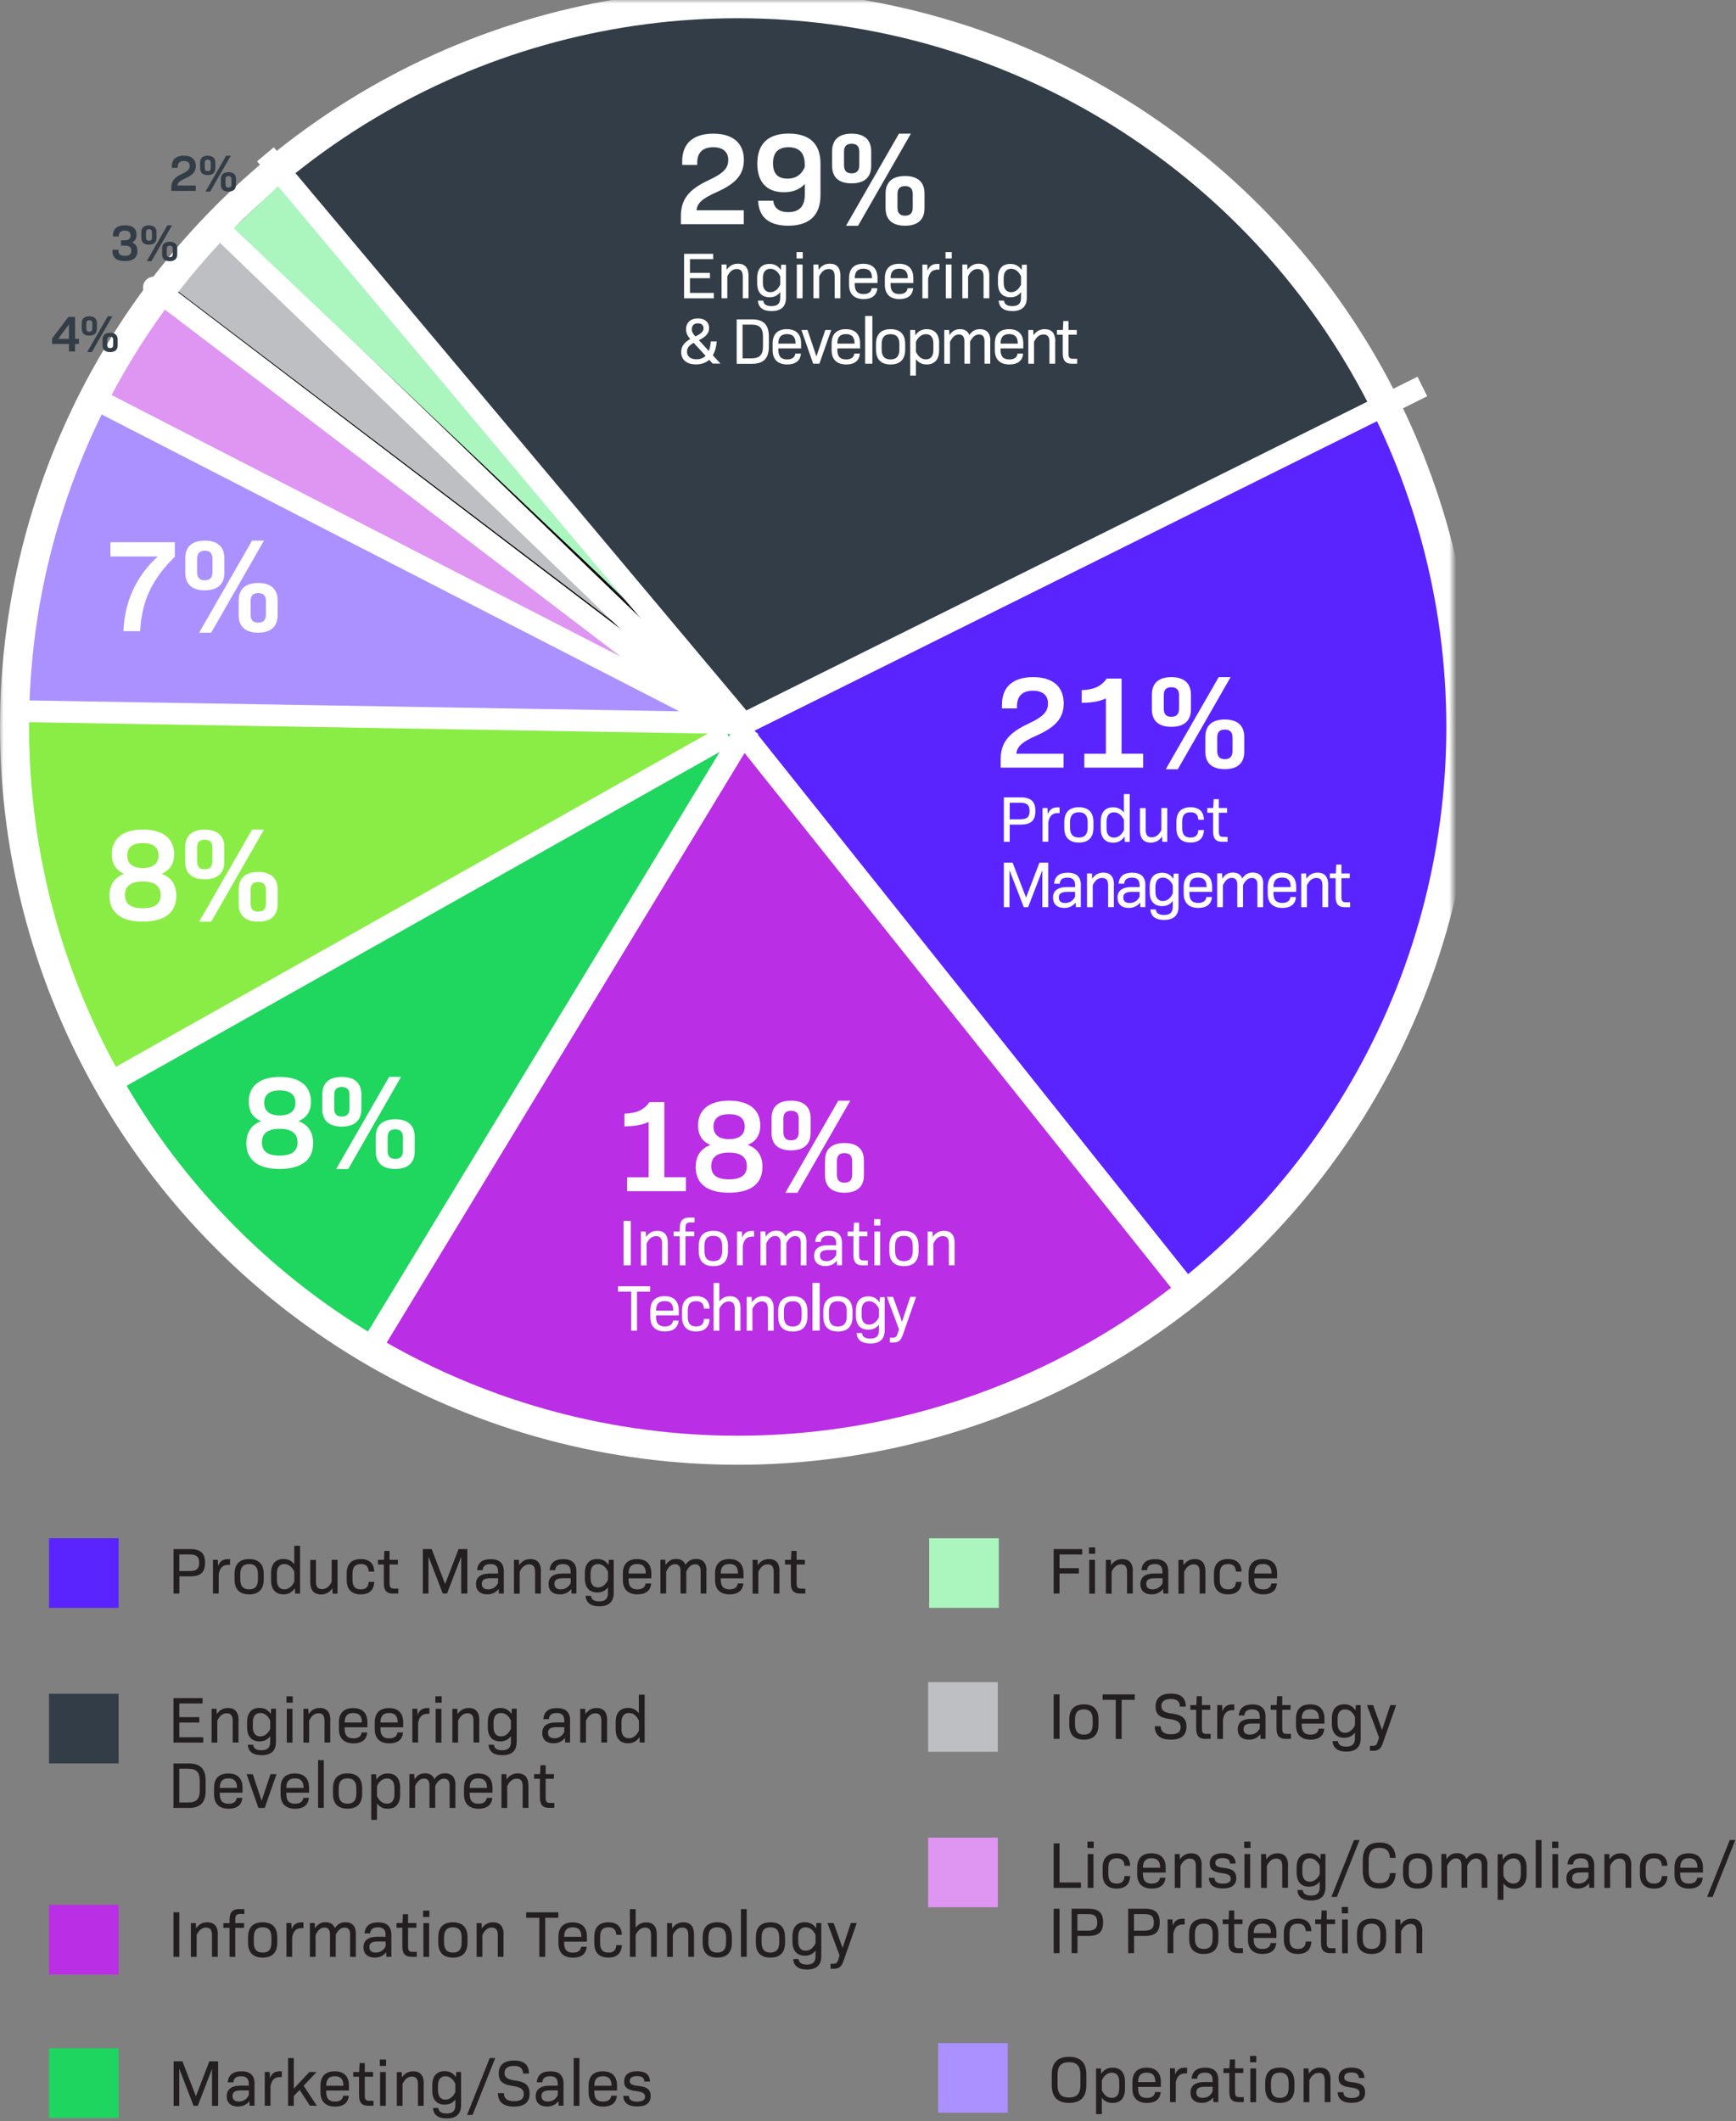 <svg xmlns="http://www.w3.org/2000/svg" xmlns:xlink="http://www.w3.org/1999/xlink" width="239" height="292"><rect width="100%" height="100%" fill="#808080" stroke="none"/><defs><path id="a" d="M0 0h200v287H0z"/><path id="c" d="M0 4h199v286H0z"/><path id="e" d="M0 3h198v268H0z"/><path id="g" d="M0 3h199v284H0z"/><path id="i" d="M0 2h199v285H0z"/><path id="k" d="M0 2h199v287H0z"/><path id="m" d="M0 2h199v281H0z"/><path id="o" d="M0 2h198v282H0z"/><path id="q" d="M0 1h201v285H0z"/><path id="s" d="M0 2h200v284H0z"/><path id="u" d="M0 2h199v268H0z"/><path id="w" d="M0 0h200v287H0z"/><path id="y" d="M0 0h200v283H0z"/></defs><g fill="none" fill-rule="evenodd"><g fill="#231F20" fill-rule="nonzero"><path d="M28.23 215.12c0 1.31-.61 1.87-2.04 1.87H24.7v2.37h-.81v-6.12h2.3c1.43 0 2.04.57 2.04 1.88Zm-.81 0c0-.82-.34-1.14-1.29-1.14h-1.44v2.28h1.44c.95 0 1.29-.32 1.29-1.13v-.01ZM31.67 214.63v.78h-.23c-.76 0-1.18.39-1.33 1.28v2.67h-.79v-4.65h.67l.04.86c.23-.66.66-.95 1.33-.95h.32l-.01.01ZM32.29 217.42v-.76c0-1.35.69-2.05 2.01-2.05 1.32 0 2.01.7 2.01 2.05v.76c0 1.35-.69 2.05-2.01 2.05-1.32 0-2.01-.7-2.01-2.05Zm3.22-.03v-.71c0-.94-.4-1.38-1.21-1.38-.81 0-1.22.44-1.22 1.38v.71c0 .94.4 1.39 1.22 1.39s1.21-.45 1.21-1.39ZM41.31 212.79v6.57h-.68l-.03-.74c-.4.58-.89.85-1.57.85-1.08 0-1.71-.67-1.71-1.94v-.99c0-1.27.63-1.94 1.71-1.94.62 0 1.1.23 1.48.72v-2.54h.79l.01.01Zm-.79 4.93v-1.37c-.31-.67-.78-1.05-1.38-1.05-.64 0-1.02.44-1.02 1.27v.94c0 .83.38 1.27 1.02 1.27.59 0 1.07-.39 1.38-1.05v-.01ZM46.47 214.72v4.65h-.68l-.03-.74c-.4.58-.91.85-1.57.85-.98 0-1.48-.59-1.48-1.7v-3.05h.79v2.98c0 .73.27 1.04.83 1.04.56 0 .99-.32 1.33-1.01v-3.02h.81ZM47.73 217.5v-.92c0-1.29.68-1.97 1.94-1.97 1.17 0 1.82.59 1.86 1.72h-.77c-.05-.75-.43-1.03-1.08-1.03-.78 0-1.15.41-1.15 1.3v.88c0 .89.37 1.3 1.15 1.3.65 0 1.03-.28 1.08-1.03h.77c-.04 1.12-.68 1.72-1.86 1.72-1.26 0-1.94-.68-1.94-1.97ZM54.83 218.68v.68h-.72c-.89 0-1.27-.43-1.27-1.45v-2.55h-.8v-.65h.82l.06-1.22h.71v1.22h1.14v.65h-1.14v2.56c0 .6.14.76.67.76h.53ZM64.31 219.36h-.81v-5.08l-1.96 5.08h-.58l-1.97-5.1v5.1h-.78v-6.12h1.22l1.85 4.81 1.85-4.81h1.21v6.12zM69.36 216.33v3.03h-.68l-.03-.63c-.38.48-.9.74-1.57.74-.96 0-1.55-.51-1.55-1.42 0-.91.61-1.45 1.92-1.45h1.12v-.25c0-.72-.33-1.05-1.05-1.05-.66 0-1.04.27-1.07.84h-.77c.08-1.01.71-1.52 1.87-1.52 1.22 0 1.82.57 1.82 1.72l-.01-.01Zm-.79 1.58v-.66h-1.09c-.81 0-1.15.25-1.15.77 0 .49.29.76.87.76.62 0 1.09-.31 1.37-.87ZM74.46 216.31v3.05h-.79v-2.98c0-.73-.27-1.04-.82-1.04-.55 0-.97.32-1.3 1.01v3.02h-.79v-4.65h.68l.03.73c.4-.58.9-.84 1.55-.84.97 0 1.46.59 1.46 1.7h-.02ZM79.36 216.33v3.03h-.68l-.03-.63c-.38.48-.9.74-1.58.74-.96 0-1.55-.51-1.55-1.42 0-.91.61-1.45 1.92-1.45h1.12v-.25c0-.72-.33-1.05-1.05-1.05-.66 0-1.04.27-1.07.84h-.77c.08-1.01.71-1.52 1.87-1.52 1.22 0 1.82.57 1.82 1.72v-.01Zm-.79 1.58v-.66h-1.09c-.81 0-1.15.25-1.15.77 0 .49.29.76.87.76.62 0 1.09-.31 1.37-.87ZM84.49 214.72v4.55c0 1.23-.66 1.84-1.98 1.84-1.18 0-1.83-.49-1.89-1.44h.74c.04.54.49.76 1.13.76.83 0 1.21-.35 1.21-1.16v-.77c-.38.49-.85.71-1.47.71-1.08 0-1.71-.67-1.71-1.94v-.73c0-1.27.63-1.94 1.71-1.94.67 0 1.16.26 1.55.83l.04-.72h.68l-.01.01Zm-.79 2.76v-1.14c-.31-.66-.78-1.04-1.37-1.04-.64 0-1.02.44-1.02 1.27v.68c0 .83.38 1.27 1.02 1.27.58 0 1.06-.38 1.37-1.04ZM86.54 217.46c0 .91.38 1.32 1.21 1.32.7 0 1.07-.31 1.13-.81h.76c-.06.99-.76 1.5-1.87 1.5-1.31 0-2.02-.69-2.02-1.97v-.92c0-1.28.69-1.97 1.96-1.97s1.96.69 1.96 1.97v.68h-3.13v.21-.01Zm0-.86h2.37c0-.89-.37-1.31-1.18-1.31-.81 0-1.19.41-1.19 1.31ZM97.25 216.19v3.17h-.79v-3.11c0-.62-.27-.92-.76-.92s-.88.31-1.22.98v3.04h-.79v-3.11c0-.62-.27-.92-.76-.92s-.88.31-1.22 1.03v3h-.79v-4.65h.68l.03.73c.37-.58.83-.84 1.46-.84s1.09.28 1.28.81c.39-.58.86-.81 1.46-.81.93 0 1.44.56 1.44 1.58l-.02.02ZM99.23 217.46c0 .91.38 1.32 1.21 1.32.7 0 1.07-.31 1.13-.81h.76c-.06.99-.76 1.5-1.87 1.5-1.31 0-2.02-.69-2.02-1.97v-.92c0-1.28.69-1.97 1.96-1.97s1.96.69 1.96 1.97v.68h-3.13v.21-.01Zm0-.86h2.37c0-.89-.37-1.31-1.18-1.31-.81 0-1.19.41-1.19 1.31ZM107.31 216.31v3.05h-.79v-2.98c0-.73-.27-1.04-.82-1.04-.55 0-.97.32-1.3 1.01v3.02h-.79v-4.65h.68l.03.73c.4-.58.9-.84 1.55-.84.97 0 1.46.59 1.46 1.7h-.02ZM110.87 218.68v.68h-.72c-.89 0-1.27-.43-1.27-1.45v-2.55h-.8v-.65h.82l.06-1.22h.71v1.22h1.14v.65h-1.14v2.56c0 .6.14.76.67.76h.53Z"/></g><g fill="#231F20" fill-rule="nonzero"><path d="M27.98 239.13v.74h-4.1v-6.12h4.01v.74h-3.2v1.88h2.75v.74h-2.75v2.03h3.29zM32.83 236.81v3.05h-.79v-2.98c0-.73-.27-1.04-.82-1.04-.55 0-.97.32-1.3 1.01v3.02h-.79v-4.65h.68l.03.73c.41-.58.9-.84 1.55-.84.97 0 1.46.59 1.46 1.7h-.02ZM37.99 235.22v4.55c0 1.23-.66 1.84-1.98 1.84-1.18 0-1.83-.49-1.89-1.44h.74c.04.54.49.76 1.13.76.83 0 1.21-.35 1.21-1.16V239c-.38.49-.85.71-1.47.71-1.08 0-1.71-.67-1.71-1.94v-.73c0-1.27.63-1.94 1.71-1.94.67 0 1.16.26 1.55.83l.04-.72h.67v.01Zm-.79 2.76v-1.14c-.31-.66-.78-1.04-1.37-1.04-.64 0-1.02.44-1.02 1.27v.68c0 .83.38 1.27 1.02 1.27.59 0 1.06-.38 1.37-1.04ZM39.44 233.5h.86v.88h-.86v-.88Zm.04 1.72h.79v4.65h-.79v-4.65ZM45.47 236.81v3.05h-.79v-2.98c0-.73-.27-1.04-.82-1.04-.55 0-.97.32-1.3 1.01v3.02h-.79v-4.65h.68l.03.73c.4-.58.9-.84 1.55-.84.97 0 1.46.59 1.46 1.7h-.02ZM47.45 237.97c0 .91.38 1.32 1.21 1.32.7 0 1.07-.31 1.13-.81h.76c-.06.99-.76 1.5-1.87 1.5-1.31 0-2.02-.69-2.02-1.97v-.92c0-1.28.69-1.97 1.96-1.97s1.96.69 1.96 1.97v.68h-3.13v.21-.01Zm0-.86h2.37c0-.89-.37-1.31-1.18-1.31-.81 0-1.19.41-1.19 1.31ZM52.38 237.97c0 .91.38 1.32 1.21 1.32.7 0 1.07-.31 1.13-.81h.76c-.06.99-.76 1.5-1.87 1.5-1.31 0-2.02-.69-2.02-1.97v-.92c0-1.28.69-1.97 1.96-1.97s1.96.69 1.96 1.97v.68h-3.13v.21-.01Zm0-.86h2.37c0-.89-.37-1.31-1.18-1.31-.81 0-1.19.41-1.19 1.31ZM59.12 235.13v.78h-.23c-.76 0-1.18.39-1.33 1.28v2.67h-.79v-4.65h.68l.04.86c.23-.66.66-.95 1.33-.95h.32l-.02.01ZM59.94 233.5h.87v.88h-.87v-.88Zm.04 1.72h.79v4.65h-.79v-4.65ZM65.98 236.81v3.05h-.79v-2.98c0-.73-.27-1.04-.82-1.04-.55 0-.97.32-1.3 1.01v3.02h-.79v-4.65h.68l.03.73c.41-.58.9-.84 1.55-.84.97 0 1.46.59 1.46 1.7h-.02ZM71.13 235.22v4.55c0 1.23-.66 1.84-1.98 1.84-1.18 0-1.83-.49-1.89-1.44H68c.04.54.49.76 1.13.76.83 0 1.21-.35 1.21-1.16V239c-.38.49-.85.71-1.47.71-1.08 0-1.71-.67-1.71-1.94v-.73c0-1.27.63-1.94 1.71-1.94.67 0 1.16.26 1.55.83l.04-.72h.67v.01Zm-.79 2.76v-1.14c-.31-.66-.78-1.04-1.37-1.04-.64 0-1.02.44-1.02 1.27v.68c0 .83.38 1.27 1.02 1.27.59 0 1.06-.38 1.37-1.04ZM78.48 236.83v3.03h-.67l-.03-.63c-.38.48-.9.74-1.58.74-.95 0-1.55-.51-1.55-1.42 0-.91.61-1.45 1.92-1.45h1.12v-.25c0-.72-.33-1.05-1.05-1.05-.66 0-1.04.27-1.07.84h-.77c.08-1.01.71-1.52 1.87-1.52 1.22 0 1.82.57 1.82 1.72l-.01-.01Zm-.79 1.58v-.66H76.6c-.81 0-1.15.25-1.15.77 0 .49.29.76.87.76.62 0 1.09-.31 1.37-.87ZM83.58 236.81v3.05h-.79v-2.98c0-.73-.27-1.04-.82-1.04-.55 0-.97.32-1.3 1.01v3.02h-.79v-4.65h.68l.03.73c.41-.58.9-.84 1.55-.84.97 0 1.46.59 1.46 1.7h-.02ZM88.75 233.29v6.57h-.68l-.03-.74c-.4.58-.89.85-1.57.85-1.08 0-1.71-.67-1.71-1.94v-.99c0-1.27.63-1.94 1.71-1.94.62 0 1.1.23 1.48.72v-2.54h.79l.01.01Zm-.79 4.93v-1.37c-.31-.67-.78-1.05-1.38-1.05-.64 0-1.02.44-1.02 1.27v.94c0 .83.38 1.27 1.02 1.27.59 0 1.07-.39 1.38-1.05v-.01Z"/></g><g fill="#231F20" fill-rule="nonzero"><path d="M28.31 245.12v1.37c0 1.63-.72 2.38-2.32 2.38h-2.11v-6.12h2.11c1.6 0 2.32.75 2.32 2.38v-.01Zm-.81 0c0-1.18-.46-1.65-1.61-1.65h-1.2v4.65h1.2c1.15 0 1.61-.47 1.61-1.65v-1.35ZM30.26 246.97c0 .91.38 1.32 1.21 1.32.7 0 1.07-.31 1.12-.81h.77c-.06.99-.76 1.5-1.87 1.5-1.3 0-2.02-.69-2.02-1.97v-.92c0-1.28.69-1.97 1.96-1.97s1.96.69 1.96 1.97v.68h-3.13v.21-.01Zm0-.86h2.37c0-.89-.37-1.31-1.18-1.31-.81 0-1.19.41-1.19 1.31ZM38.07 244.22l-1.63 4.65h-.86l-1.63-4.65h.85l1.22 3.66 1.22-3.66h.82zM39.42 246.97c0 .91.38 1.32 1.21 1.32.7 0 1.07-.31 1.13-.81h.76c-.06.99-.76 1.5-1.87 1.5-1.31 0-2.02-.69-2.02-1.97v-.92c0-1.28.69-1.97 1.96-1.97s1.96.69 1.96 1.97v.68h-3.13v.21-.01Zm0-.86h2.37c0-.89-.37-1.31-1.18-1.31-.81 0-1.19.41-1.19 1.31ZM43.79 242.29h.79v6.57h-.79zM45.84 246.92v-.76c0-1.35.69-2.05 2.01-2.05 1.32 0 2.01.7 2.01 2.05v.76c0 1.35-.69 2.05-2.01 2.05-1.32 0-2.01-.7-2.01-2.05Zm3.22-.03v-.71c0-.94-.4-1.38-1.22-1.38s-1.21.44-1.21 1.38v.71c0 .94.4 1.39 1.21 1.39.81 0 1.22-.45 1.22-1.39ZM55.09 246.05v.99c0 1.27-.63 1.94-1.71 1.94-.62 0-1.1-.23-1.48-.72v2.25h-.79v-6.28h.67l.03.74c.4-.58.89-.85 1.57-.85 1.08 0 1.71.67 1.71 1.94v-.01Zm-.79.03c0-.83-.38-1.27-1.02-1.27-.59 0-1.07.39-1.38 1.05v1.37c.31.67.78 1.05 1.38 1.05.64 0 1.02-.44 1.02-1.27v-.94.01ZM62.69 245.7v3.17h-.79v-3.11c0-.62-.27-.92-.76-.92s-.88.31-1.22.98v3.04h-.79v-3.11c0-.62-.27-.92-.76-.92s-.88.31-1.22 1.03v3h-.79v-4.65h.67l.03.73c.37-.58.83-.84 1.46-.84s1.09.28 1.28.81c.39-.58.86-.81 1.46-.81.93 0 1.44.56 1.44 1.58l-.01.02ZM64.67 246.97c0 .91.38 1.32 1.21 1.32.7 0 1.07-.31 1.13-.81h.76c-.06.99-.76 1.5-1.87 1.5-1.31 0-2.02-.69-2.02-1.97v-.92c0-1.28.69-1.97 1.96-1.97s1.96.69 1.96 1.97v.68h-3.13v.21-.01Zm0-.86h2.37c0-.89-.37-1.31-1.18-1.31-.81 0-1.19.41-1.19 1.31ZM72.75 245.81v3.05h-.79v-2.98c0-.73-.27-1.04-.82-1.04-.55 0-.97.32-1.31 1.01v3.02h-.79v-4.65h.67l.03.73c.41-.58.9-.84 1.55-.84.97 0 1.46.59 1.46 1.7ZM76.32 248.18v.68h-.72c-.89 0-1.27-.43-1.27-1.45v-2.55h-.8v-.65h.82l.06-1.22h.71v1.22h1.14v.65h-1.14v2.56c0 .6.14.76.67.76h.53Z"/></g><g fill="#231F20" fill-rule="nonzero"><path d="M23.88 263.24h.81v6.12h-.81zM29.98 266.31v3.05h-.79v-2.98c0-.73-.27-1.04-.82-1.04-.55 0-.97.32-1.3 1.01v3.02h-.79v-4.65h.68l.03.73c.4-.58.9-.84 1.55-.84.97 0 1.46.59 1.46 1.7h-.02ZM32.39 264.22v.5h1.21v.65h-1.21v4h-.79v-4h-.85v-.65h.85v-.48c0-.97.42-1.45 1.29-1.45h.75v.67h-.58c-.49 0-.67.2-.67.76ZM34.15 267.42v-.76c0-1.35.69-2.05 2.01-2.05 1.32 0 2.01.7 2.01 2.05v.76c0 1.35-.69 2.05-2.01 2.05-1.32 0-2.01-.7-2.01-2.05Zm3.22-.03v-.71c0-.94-.4-1.38-1.21-1.38-.81 0-1.22.44-1.22 1.38v.71c0 .94.4 1.39 1.22 1.39s1.21-.45 1.21-1.39ZM41.78 264.63v.78h-.23c-.76 0-1.18.39-1.33 1.28v2.67h-.79v-4.65h.68l.04.86c.23-.66.66-.95 1.33-.95h.32l-.02.01ZM48.99 266.2v3.17h-.79v-3.11c0-.62-.27-.92-.76-.92s-.88.31-1.22.98v3.04h-.79v-3.11c0-.62-.27-.92-.76-.92s-.88.31-1.22 1.03v3h-.79v-4.65h.67l.03.73c.37-.58.83-.84 1.46-.84s1.09.28 1.28.81c.39-.58.86-.81 1.46-.81.93 0 1.44.56 1.44 1.58l-.01.02ZM53.88 266.33v3.03h-.68l-.03-.63c-.38.48-.9.74-1.58.74-.96 0-1.55-.51-1.55-1.42 0-.91.61-1.45 1.92-1.45h1.12v-.25c0-.72-.33-1.05-1.05-1.05-.66 0-1.04.27-1.07.84h-.77c.08-1.01.71-1.52 1.87-1.52 1.22 0 1.82.57 1.82 1.72v-.01Zm-.79 1.58v-.66H52c-.81 0-1.15.25-1.15.77 0 .49.29.76.87.76.62 0 1.09-.31 1.37-.87ZM57.38 268.68v.68h-.72c-.89 0-1.27-.43-1.27-1.45v-2.55h-.8v-.65h.82l.06-1.22h.71v1.22h1.14v.65h-1.14v2.56c0 .6.14.76.67.76h.53ZM58.25 263h.86v.88h-.86V263Zm.04 1.72h.79v4.65h-.79v-4.65ZM60.34 267.42v-.76c0-1.35.69-2.05 2.01-2.05 1.32 0 2.01.7 2.01 2.05v.76c0 1.35-.69 2.05-2.01 2.05-1.32 0-2.01-.7-2.01-2.05Zm3.22-.03v-.71c0-.94-.4-1.38-1.21-1.38-.81 0-1.22.44-1.22 1.38v.71c0 .94.4 1.39 1.22 1.39s1.21-.45 1.21-1.39ZM69.32 266.31v3.05h-.79v-2.98c0-.73-.27-1.04-.82-1.04-.55 0-.97.32-1.3 1.01v3.02h-.79v-4.65h.68l.03.73c.4-.58.9-.84 1.55-.84.97 0 1.46.59 1.46 1.7h-.02ZM76.87 263.99h-1.81v5.38h-.81v-5.38h-1.81v-.75h4.43zM77.67 267.47c0 .91.38 1.32 1.21 1.32.7 0 1.07-.31 1.13-.81h.76c-.06.99-.76 1.5-1.87 1.5-1.31 0-2.02-.69-2.02-1.97v-.92c0-1.28.69-1.97 1.96-1.97s1.96.69 1.96 1.97v.68h-3.13v.21-.01Zm0-.86h2.37c0-.89-.37-1.31-1.18-1.31-.81 0-1.19.41-1.19 1.31ZM81.82 267.5v-.92c0-1.29.68-1.97 1.94-1.97 1.17 0 1.82.59 1.85 1.72h-.76c-.05-.75-.43-1.03-1.08-1.03-.78 0-1.15.41-1.15 1.3v.88c0 .89.37 1.3 1.15 1.3.65 0 1.03-.28 1.08-1.03h.76c-.04 1.12-.68 1.72-1.85 1.72-1.26 0-1.94-.68-1.94-1.97ZM90.42 266.31v3.05h-.79v-2.98c0-.73-.27-1.04-.81-1.04s-.98.32-1.31 1.01v3.02h-.79v-6.57h.79v2.54c.39-.5.86-.72 1.46-.72.97 0 1.46.59 1.46 1.7l-.01-.01ZM95.55 266.31v3.05h-.79v-2.98c0-.73-.27-1.04-.82-1.04-.55 0-.97.32-1.31 1.01v3.02h-.79v-4.65h.67l.03.73c.41-.58.9-.84 1.55-.84.97 0 1.46.59 1.46 1.7ZM96.74 267.42v-.76c0-1.35.69-2.05 2.01-2.05 1.32 0 2.01.7 2.01 2.05v.76c0 1.35-.69 2.05-2.01 2.05-1.32 0-2.01-.7-2.01-2.05Zm3.22-.03v-.71c0-.94-.4-1.38-1.22-1.38s-1.21.44-1.21 1.38v.71c0 .94.4 1.39 1.21 1.39.81 0 1.22-.45 1.22-1.39ZM102.01 262.79h.79v6.57h-.79zM104.06 267.42v-.76c0-1.35.69-2.05 2.01-2.05 1.32 0 2.01.7 2.01 2.05v.76c0 1.35-.69 2.05-2.01 2.05-1.32 0-2.01-.7-2.01-2.05Zm3.22-.03v-.71c0-.94-.4-1.38-1.22-1.38s-1.21.44-1.21 1.38v.71c0 .94.4 1.39 1.21 1.39.81 0 1.22-.45 1.22-1.39ZM113.07 264.72v4.55c0 1.23-.66 1.84-1.98 1.84-1.18 0-1.83-.49-1.89-1.44h.74c.04.54.49.76 1.13.76.83 0 1.21-.35 1.21-1.16v-.77c-.38.49-.85.71-1.47.71-1.08 0-1.71-.67-1.71-1.94v-.73c0-1.27.63-1.94 1.71-1.94.67 0 1.16.26 1.55.83l.04-.72h.67v.01Zm-.79 2.76v-1.14c-.31-.66-.78-1.04-1.37-1.04-.64 0-1.02.44-1.02 1.27v.68c0 .83.38 1.27 1.02 1.27.59 0 1.06-.38 1.37-1.04ZM117.95 264.72l-1.82 5.2c-.29.82-.61 1.08-1.32 1.08h-.47v-.68h.4c.36 0 .51-.11.64-.49l.21-.65-1.67-4.47h.85l1.23 3.43 1.14-3.43h.81v.01Z"/></g><g fill="#231F20" fill-rule="nonzero"><path d="M30 289.87h-.81v-5.08l-1.96 5.08h-.58l-1.97-5.1v5.1h-.78v-6.12h1.22l1.85 4.81 1.85-4.81h1.21v6.12zM35.04 286.83v3.03h-.68l-.03-.63c-.38.48-.9.74-1.57.74-.96 0-1.55-.51-1.55-1.42 0-.91.61-1.45 1.92-1.45h1.12v-.25c0-.72-.33-1.05-1.05-1.05-.66 0-1.04.27-1.07.84h-.77c.08-1.01.71-1.52 1.87-1.52 1.22 0 1.82.57 1.82 1.72l-.01-.01Zm-.79 1.58v-.66h-1.09c-.81 0-1.15.25-1.15.77 0 .49.29.76.87.76.62 0 1.09-.31 1.37-.87ZM38.8 285.13v.78h-.23c-.76 0-1.18.39-1.33 1.28v2.67h-.79v-4.65h.68l.04.86c.23-.66.66-.95 1.33-.95h.31l-.01.01ZM41.25 287.69l-.8.84v1.34h-.79v-6.57h.79v4.21l2.14-2.29h.99l-1.78 1.89 1.82 2.75h-.95l-1.42-2.18zM44.91 287.97c0 .91.38 1.32 1.21 1.32.7 0 1.07-.31 1.12-.81h.77c-.06.99-.76 1.5-1.87 1.5-1.3 0-2.02-.69-2.02-1.97v-.92c0-1.28.69-1.97 1.96-1.97s1.96.69 1.96 1.97v.68h-3.13v.21-.01Zm0-.86h2.37c0-.89-.37-1.31-1.18-1.31-.81 0-1.19.41-1.19 1.31ZM51.42 289.18v.68h-.72c-.89 0-1.27-.43-1.27-1.45v-2.55h-.8v-.65h.82l.06-1.22h.71v1.22h1.14v.65h-1.14v2.56c0 .6.13.76.67.76h.53ZM52.29 283.5h.86v.88h-.86v-.88Zm.04 1.72h.79v4.65h-.79v-4.65ZM58.33 286.82v3.05h-.79v-2.98c0-.73-.27-1.04-.82-1.04-.55 0-.97.32-1.3 1.01v3.02h-.79v-4.65h.68l.03.73c.4-.58.9-.84 1.55-.84.97 0 1.46.59 1.46 1.7h-.02ZM63.48 285.22v4.55c0 1.23-.66 1.84-1.98 1.84-1.18 0-1.83-.49-1.89-1.44h.74c.04.54.49.76 1.13.76.83 0 1.21-.35 1.21-1.16V289c-.38.49-.85.71-1.47.71-1.08 0-1.71-.67-1.71-1.94v-.73c0-1.27.63-1.94 1.71-1.94.67 0 1.16.26 1.55.83l.04-.72h.68l-.01.01Zm-.79 2.76v-1.14c-.31-.66-.78-1.04-1.37-1.04-.64 0-1.02.44-1.02 1.27v.68c0 .83.38 1.27 1.02 1.27.58 0 1.06-.38 1.37-1.04ZM67.42 283.3h.76l-3.12 7.83h-.76zM68.56 288.13h.81c0 .74.48 1.11 1.4 1.11.92 0 1.34-.33 1.34-.98 0-.65-.4-.96-1.52-1.12-1.41-.19-1.93-.67-1.93-1.72 0-1.17.75-1.78 2.12-1.78s2.04.59 2.04 1.79h-.81c0-.71-.41-1.05-1.25-1.05-.84 0-1.3.34-1.3.96 0 .62.38.9 1.41 1.04 1.48.19 2.04.69 2.04 1.81 0 1.2-.72 1.79-2.15 1.79s-2.21-.61-2.21-1.85h.01ZM77.58 286.83v3.03h-.67l-.03-.63c-.38.48-.9.74-1.58.74-.95 0-1.55-.51-1.55-1.42 0-.91.61-1.45 1.92-1.45h1.12v-.25c0-.72-.33-1.05-1.05-1.05-.66 0-1.04.27-1.07.84h-.77c.08-1.01.71-1.52 1.87-1.52 1.22 0 1.82.57 1.82 1.72l-.01-.01Zm-.79 1.58v-.66H75.7c-.81 0-1.15.25-1.15.77 0 .49.29.76.87.76.62 0 1.09-.31 1.37-.87ZM78.98 283.3h.79v6.57h-.79zM81.82 287.97c0 .91.38 1.32 1.21 1.32.7 0 1.07-.31 1.12-.81h.77c-.06.99-.76 1.5-1.87 1.5-1.3 0-2.02-.69-2.02-1.97v-.92c0-1.28.69-1.97 1.96-1.97s1.96.69 1.96 1.97v.68h-3.13v.21-.01Zm0-.86h2.37c0-.89-.37-1.31-1.18-1.31-.81 0-1.19.41-1.19 1.31ZM85.82 288.5h.76c0 .53.38.8 1.15.8.72 0 1.08-.24 1.08-.68 0-.44-.31-.66-1.21-.77-1.21-.14-1.67-.5-1.67-1.33 0-.9.64-1.41 1.79-1.41s1.76.5 1.76 1.43h-.77c0-.5-.33-.76-1-.76-.67 0-1.01.24-1.01.67 0 .43.31.59 1.17.68 1.24.13 1.71.53 1.71 1.41 0 .94-.63 1.42-1.86 1.42s-1.91-.5-1.91-1.48l.01.02Z"/></g><path fill="#5924FF" fill-rule="nonzero" d="M6.75 211.75h9.58v9.58H6.75z"/><path fill="#333D47" fill-rule="nonzero" d="M6.75 233.15h9.58v9.59H6.75z"/><path fill="#BA2EE5" fill-rule="nonzero" d="M6.75 262.21h9.58v9.59H6.75z"/><g fill="#231F20" fill-rule="nonzero"><path d="M145.87 213.98v1.88h2.66v.74h-2.66v2.76h-.81v-6.12h3.93v.74zM149.92 213h.86v.88h-.86V213Zm.04 1.72h.79v4.65h-.79v-4.65ZM155.95 216.31v3.05h-.79v-2.98c0-.73-.27-1.04-.82-1.04-.55 0-.97.32-1.3 1.01v3.02h-.79v-4.65h.68l.03.73c.4-.58.9-.84 1.55-.84.97 0 1.46.59 1.46 1.7h-.02ZM160.84 216.33v3.03h-.68l-.03-.63c-.38.48-.9.74-1.58.74-.96 0-1.55-.51-1.55-1.42 0-.91.61-1.45 1.92-1.45h1.12v-.25c0-.72-.33-1.05-1.05-1.05-.66 0-1.04.27-1.07.84h-.77c.08-1.01.71-1.52 1.87-1.52 1.22 0 1.82.57 1.82 1.72v-.01Zm-.79 1.58v-.66h-1.09c-.81 0-1.15.25-1.15.77 0 .49.29.76.87.76.62 0 1.09-.31 1.37-.87ZM165.95 216.31v3.05h-.79v-2.98c0-.73-.27-1.04-.82-1.04-.55 0-.97.32-1.31 1.01v3.02h-.79v-4.65h.67l.03.73c.41-.58.9-.84 1.55-.84.97 0 1.46.59 1.46 1.7ZM167.13 217.5v-.92c0-1.29.68-1.97 1.94-1.97 1.17 0 1.82.59 1.86 1.72h-.77c-.05-.75-.43-1.03-1.08-1.03-.78 0-1.15.41-1.15 1.3v.88c0 .89.37 1.3 1.15 1.3.65 0 1.03-.28 1.08-1.03h.77c-.04 1.12-.68 1.72-1.86 1.72-1.26 0-1.94-.68-1.94-1.97ZM172.69 217.46c0 .91.38 1.32 1.21 1.32.7 0 1.07-.31 1.13-.81h.76c-.06.99-.76 1.5-1.87 1.5-1.31 0-2.02-.69-2.02-1.97v-.92c0-1.28.69-1.97 1.96-1.97s1.96.69 1.96 1.97v.68h-3.13v.21-.01Zm0-.86h2.37c0-.89-.37-1.31-1.18-1.31-.81 0-1.19.41-1.19 1.31Z"/></g><g fill="#231F20" fill-rule="nonzero"><path d="M145.06 233.24h.81v6.12h-.81zM147.21 237.42v-.76c0-1.35.69-2.05 2.01-2.05 1.32 0 2.01.7 2.01 2.05v.76c0 1.35-.69 2.05-2.01 2.05-1.32 0-2.01-.7-2.01-2.05Zm3.22-.03v-.71c0-.94-.4-1.38-1.22-1.38s-1.21.44-1.21 1.38v.71c0 .94.4 1.39 1.21 1.39.81 0 1.22-.45 1.22-1.39ZM156.23 233.99h-1.81v5.38h-.81v-5.38h-1.81v-.75h4.43zM158.99 237.62h.81c0 .74.48 1.11 1.4 1.11.92 0 1.34-.33 1.34-.98 0-.65-.4-.96-1.52-1.12-1.41-.19-1.93-.67-1.93-1.72 0-1.17.75-1.78 2.12-1.78s2.04.59 2.04 1.79h-.81c0-.71-.41-1.05-1.25-1.05-.84 0-1.3.34-1.3.96 0 .62.38.9 1.41 1.04 1.48.19 2.04.69 2.04 1.81 0 1.2-.72 1.79-2.15 1.79s-2.21-.61-2.21-1.85h.01ZM166.67 238.68v.68h-.72c-.89 0-1.27-.43-1.27-1.45v-2.55h-.8v-.65h.82l.06-1.22h.71v1.22h1.14v.65h-1.14v2.56c0 .6.13.76.67.76h.53ZM169.93 234.63v.78h-.23c-.76 0-1.18.39-1.33 1.28v2.67h-.79v-4.65h.68l.04.86c.23-.66.66-.95 1.33-.95h.32l-.02.01ZM174.23 236.33v3.03h-.68l-.03-.63c-.38.48-.9.74-1.57.74-.96 0-1.55-.51-1.55-1.42 0-.91.61-1.45 1.92-1.45h1.12v-.25c0-.72-.33-1.05-1.05-1.05-.66 0-1.04.27-1.07.84h-.77c.08-1.01.71-1.52 1.87-1.52 1.22 0 1.82.57 1.82 1.72l-.01-.01Zm-.79 1.58v-.66h-1.09c-.81 0-1.15.25-1.15.77 0 .49.29.76.87.76.62 0 1.09-.31 1.37-.87ZM177.73 238.68v.68h-.72c-.89 0-1.27-.43-1.27-1.45v-2.55h-.8v-.65h.82l.06-1.22h.71v1.22h1.14v.65h-1.14v2.56c0 .6.13.76.67.76h.53ZM179.21 237.46c0 .91.38 1.32 1.21 1.32.7 0 1.07-.31 1.12-.81h.77c-.06.99-.76 1.5-1.87 1.5-1.3 0-2.02-.69-2.02-1.97v-.92c0-1.28.69-1.97 1.96-1.97s1.96.69 1.96 1.97v.68h-3.13v.21-.01Zm0-.86h2.37c0-.89-.37-1.31-1.18-1.31-.81 0-1.19.41-1.19 1.31ZM187.33 234.72v4.55c0 1.23-.66 1.84-1.98 1.84-1.18 0-1.83-.49-1.89-1.44h.74c.04.54.49.76 1.13.76.83 0 1.21-.35 1.21-1.16v-.77c-.38.49-.85.71-1.47.71-1.08 0-1.71-.67-1.71-1.94v-.73c0-1.27.63-1.94 1.71-1.94.67 0 1.16.26 1.55.83l.04-.72h.68l-.01.01Zm-.79 2.76v-1.14c-.3-.66-.78-1.04-1.37-1.04-.64 0-1.02.44-1.02 1.27v.68c0 .83.38 1.27 1.02 1.27.58 0 1.06-.38 1.37-1.04ZM192.21 234.72l-1.82 5.2c-.29.82-.61 1.08-1.32 1.08h-.47v-.68h.4c.36 0 .51-.11.64-.49l.22-.65-1.67-4.47h.85l1.23 3.43 1.14-3.43h.81l-.01.01Z"/></g><g fill="#231F20" fill-rule="nonzero"><path d="M148.82 259.12v.75h-3.76v-6.12h.81v5.38h2.95zM149.71 253.5h.86v.88h-.86v-.88Zm.04 1.72h.79v4.65h-.79v-4.65ZM151.8 258v-.92c0-1.29.67-1.97 1.94-1.97 1.17 0 1.82.59 1.85 1.72h-.77c-.05-.75-.43-1.03-1.08-1.03-.78 0-1.15.41-1.15 1.3v.88c0 .89.37 1.3 1.15 1.3.65 0 1.03-.28 1.08-1.03h.77c-.04 1.12-.68 1.72-1.85 1.72-1.26 0-1.94-.68-1.94-1.97ZM157.35 257.96c0 .91.38 1.32 1.21 1.32.7 0 1.07-.31 1.13-.81h.76c-.06.99-.76 1.5-1.87 1.5-1.31 0-2.02-.69-2.02-1.97v-.92c0-1.28.69-1.97 1.96-1.97s1.96.69 1.96 1.97v.68h-3.13v.21-.01Zm0-.86h2.37c0-.89-.37-1.31-1.18-1.31-.81 0-1.19.41-1.19 1.31ZM165.43 256.81v3.05h-.79v-2.98c0-.73-.27-1.04-.82-1.04-.55 0-.97.32-1.3 1.01v3.02h-.79v-4.65h.68l.03.73c.41-.58.9-.84 1.55-.84.97 0 1.46.59 1.46 1.7h-.02ZM166.45 258.49h.76c0 .53.38.8 1.15.8.72 0 1.08-.24 1.08-.68 0-.44-.32-.66-1.22-.77-1.21-.14-1.67-.5-1.67-1.33 0-.9.64-1.41 1.79-1.41s1.76.5 1.76 1.43h-.77c0-.5-.33-.76-1-.76-.67 0-1.01.24-1.01.67 0 .43.31.59 1.17.68 1.24.13 1.71.53 1.71 1.41 0 .94-.63 1.42-1.86 1.42s-1.91-.5-1.91-1.48l.02.02ZM171.29 253.5h.87v.88h-.87v-.88Zm.04 1.72h.79v4.65h-.79v-4.65ZM177.32 256.81v3.05h-.79v-2.98c0-.73-.27-1.04-.82-1.04-.55 0-.97.32-1.3 1.01v3.02h-.79v-4.65h.68l.03.73c.41-.58.9-.84 1.55-.84.97 0 1.46.59 1.46 1.7h-.02ZM182.48 255.22v4.55c0 1.23-.66 1.84-1.98 1.84-1.18 0-1.83-.49-1.89-1.44h.74c.04.54.49.76 1.13.76.83 0 1.21-.35 1.21-1.16V259c-.38.49-.85.71-1.47.71-1.08 0-1.71-.67-1.71-1.94v-.73c0-1.27.63-1.94 1.71-1.94.67 0 1.16.26 1.55.83l.04-.72h.67v.01Zm-.79 2.76v-1.14c-.31-.66-.78-1.04-1.37-1.04-.64 0-1.02.44-1.02 1.27v.68c0 .83.38 1.27 1.02 1.27.59 0 1.06-.38 1.37-1.04ZM186.41 253.29h.76l-3.12 7.83h-.76zM187.62 257.55v-1.5c0-1.61.75-2.42 2.29-2.42 1.44 0 2.18.7 2.23 2.12h-.79c-.04-.95-.5-1.39-1.44-1.39-1.03 0-1.48.52-1.48 1.7v1.46c0 1.18.45 1.7 1.48 1.7.94 0 1.39-.44 1.44-1.38h.79c-.05 1.41-.79 2.12-2.23 2.12-1.54 0-2.29-.81-2.29-2.42v.01ZM193.16 257.92v-.76c0-1.35.69-2.05 2.01-2.05 1.32 0 2.01.7 2.01 2.05v.76c0 1.35-.69 2.05-2.01 2.05-1.32 0-2.01-.7-2.01-2.05Zm3.22-.03v-.71c0-.94-.4-1.38-1.22-1.38s-1.21.44-1.21 1.38v.71c0 .94.4 1.39 1.21 1.39.81 0 1.22-.45 1.22-1.39ZM204.77 256.69v3.17h-.79v-3.11c0-.62-.27-.92-.76-.92s-.88.31-1.22.98v3.04h-.79v-3.11c0-.62-.27-.92-.76-.92s-.88.31-1.22 1.03v3h-.79v-4.65h.67l.03.73c.37-.58.83-.84 1.46-.84s1.09.28 1.28.81c.39-.58.86-.81 1.46-.81.93 0 1.44.56 1.44 1.58l-.01.02ZM210.17 257.05v.99c0 1.27-.63 1.94-1.71 1.94-.62 0-1.1-.23-1.48-.72v2.25h-.79v-6.28h.67l.03.74c.4-.58.89-.85 1.57-.85 1.08 0 1.71.67 1.71 1.94v-.01Zm-.79.03c0-.83-.38-1.27-1.02-1.27-.59 0-1.07.39-1.38 1.05v1.37c.31.67.78 1.05 1.38 1.05.64 0 1.02-.44 1.02-1.27v-.94.01ZM211.43 253.29h.79v6.57h-.79zM213.68 253.5h.86v.88h-.86v-.88Zm.04 1.72h.79v4.65h-.79v-4.65ZM219.48 256.83v3.03h-.68l-.03-.63c-.38.48-.9.74-1.57.74-.96 0-1.55-.51-1.55-1.42 0-.91.61-1.45 1.92-1.45h1.12v-.25c0-.72-.33-1.05-1.05-1.05-.66 0-1.04.27-1.07.84h-.77c.08-1.01.71-1.52 1.87-1.52 1.22 0 1.82.57 1.82 1.72l-.01-.01Zm-.79 1.58v-.66h-1.09c-.81 0-1.15.25-1.15.77 0 .49.29.76.87.76.62 0 1.09-.31 1.37-.87ZM224.58 256.81v3.05h-.79v-2.98c0-.73-.27-1.04-.82-1.04-.55 0-.97.32-1.3 1.01v3.02h-.79v-4.65h.68l.03.73c.4-.58.9-.84 1.55-.84.97 0 1.46.59 1.46 1.7h-.02ZM225.77 258v-.92c0-1.29.68-1.97 1.94-1.97 1.17 0 1.82.59 1.85 1.72h-.76c-.05-.75-.43-1.03-1.08-1.03-.78 0-1.15.41-1.15 1.3v.88c0 .89.37 1.3 1.15 1.3.65 0 1.03-.28 1.08-1.03h.76c-.04 1.12-.68 1.72-1.85 1.72-1.26 0-1.94-.68-1.94-1.97ZM231.32 257.96c0 .91.38 1.32 1.21 1.32.7 0 1.07-.31 1.12-.81h.77c-.06.99-.76 1.5-1.87 1.5-1.3 0-2.02-.69-2.02-1.97v-.92c0-1.28.69-1.97 1.96-1.97s1.96.69 1.96 1.97v.68h-3.13v.21-.01Zm0-.86h2.37c0-.89-.37-1.31-1.18-1.31-.81 0-1.19.41-1.19 1.31ZM238.14 253.29h.76l-3.12 7.83h-.76z"/></g><g fill="#231F20" fill-rule="nonzero"><path d="M145.06 262.74h.81v6.12h-.81zM151.87 264.62c0 1.31-.61 1.87-2.04 1.87h-1.49v2.37h-.81v-6.12h2.3c1.43 0 2.04.57 2.04 1.88Zm-.81 0c0-.82-.34-1.14-1.29-1.14h-1.44v2.28h1.44c.95 0 1.29-.32 1.29-1.13v-.01ZM159.66 264.62c0 1.31-.61 1.87-2.04 1.87h-1.49v2.37h-.81v-6.12h2.3c1.43 0 2.04.57 2.04 1.88Zm-.81 0c0-.82-.34-1.14-1.29-1.14h-1.44v2.28h1.44c.95 0 1.29-.32 1.29-1.13v-.01ZM163.1 264.13v.78h-.23c-.76 0-1.18.39-1.33 1.28v2.67h-.79v-4.65h.67l.04.86c.23-.66.66-.95 1.33-.95h.31v.01ZM163.72 266.92v-.76c0-1.35.69-2.05 2.01-2.05 1.32 0 2.01.7 2.01 2.05v.76c0 1.35-.69 2.05-2.01 2.05-1.32 0-2.01-.7-2.01-2.05Zm3.22-.03v-.71c0-.94-.4-1.38-1.21-1.38-.81 0-1.22.44-1.22 1.38v.71c0 .94.4 1.39 1.22 1.39s1.21-.45 1.21-1.39ZM171.12 268.18v.68h-.72c-.89 0-1.27-.43-1.27-1.45v-2.55h-.8v-.65h.82l.06-1.22h.71v1.22h1.14v.65h-1.14v2.56c0 .6.13.76.67.76h.53ZM172.6 266.96c0 .91.38 1.32 1.21 1.32.7 0 1.07-.31 1.12-.81h.77c-.06.99-.76 1.5-1.87 1.5-1.3 0-2.02-.69-2.02-1.97v-.92c0-1.28.69-1.97 1.96-1.97s1.96.69 1.96 1.97v.68h-3.13v.21-.01Zm0-.86h2.37c0-.89-.37-1.31-1.18-1.31-.81 0-1.19.41-1.19 1.31ZM176.75 267v-.92c0-1.29.67-1.97 1.94-1.97 1.17 0 1.82.59 1.85 1.72h-.77c-.05-.75-.43-1.03-1.08-1.03-.78 0-1.15.41-1.15 1.3v.88c0 .89.37 1.3 1.15 1.3.65 0 1.03-.28 1.08-1.03h.77c-.04 1.12-.68 1.72-1.85 1.72-1.26 0-1.94-.68-1.94-1.97ZM183.86 268.18v.68h-.72c-.89 0-1.27-.43-1.27-1.45v-2.55h-.8v-.65h.82l.06-1.22h.71v1.22h1.14v.65h-1.14v2.56c0 .6.13.76.67.76h.53ZM184.73 262.5h.86v.88h-.86v-.88Zm.04 1.72h.79v4.65h-.79v-4.65ZM186.82 266.92v-.76c0-1.35.69-2.05 2.01-2.05 1.32 0 2.01.7 2.01 2.05v.76c0 1.35-.69 2.05-2.01 2.05-1.32 0-2.01-.7-2.01-2.05Zm3.22-.03v-.71c0-.94-.4-1.38-1.21-1.38-.81 0-1.22.44-1.22 1.38v.71c0 .94.4 1.39 1.22 1.39s1.21-.45 1.21-1.39ZM195.8 265.81v3.05h-.79v-2.98c0-.73-.27-1.04-.82-1.04-.55 0-.97.32-1.3 1.01v3.02h-.79v-4.65h.68l.03.73c.41-.58.9-.84 1.55-.84.97 0 1.46.59 1.46 1.7h-.02Z"/></g><g fill="#231F20" fill-rule="nonzero"><path d="M144.8 287.03v-1.46c0-1.62.78-2.44 2.38-2.44 1.6 0 2.38.82 2.38 2.44v1.46c0 1.62-.78 2.44-2.38 2.44-1.6 0-2.38-.82-2.38-2.44Zm3.94 0v-1.46c0-1.17-.49-1.7-1.57-1.7s-1.57.53-1.57 1.7v1.46c0 1.17.49 1.7 1.57 1.7s1.57-.53 1.57-1.7ZM154.88 286.55v.99c0 1.27-.63 1.94-1.71 1.94-.62 0-1.1-.23-1.48-.72v2.25h-.79v-6.28h.67l.03.74c.4-.58.89-.85 1.57-.85 1.08 0 1.71.67 1.71 1.94v-.01Zm-.79.03c0-.83-.38-1.27-1.02-1.27-.59 0-1.07.39-1.38 1.05v1.37c.31.67.78 1.05 1.38 1.05.64 0 1.02-.44 1.02-1.27v-.94.01ZM156.69 287.47c0 .91.38 1.32 1.21 1.32.7 0 1.07-.31 1.12-.81h.77c-.06.99-.76 1.5-1.87 1.5-1.3 0-2.02-.69-2.02-1.97v-.92c0-1.28.69-1.97 1.96-1.97s1.96.69 1.96 1.97v.68h-3.13v.21-.01Zm0-.86h2.37c0-.89-.37-1.31-1.18-1.31-.81 0-1.19.41-1.19 1.31ZM163.43 284.63v.78h-.23c-.76 0-1.18.39-1.33 1.28v2.67h-.79v-4.65h.67l.04.86c.23-.66.66-.95 1.33-.95h.31v.01ZM167.73 286.33v3.03h-.68l-.03-.63c-.38.48-.9.74-1.57.74-.96 0-1.55-.51-1.55-1.42 0-.91.61-1.45 1.92-1.45h1.12v-.25c0-.72-.33-1.05-1.05-1.05-.66 0-1.04.27-1.07.84h-.77c.08-1.01.71-1.52 1.87-1.52 1.22 0 1.82.57 1.82 1.72l-.01-.01Zm-.79 1.58v-.66h-1.09c-.81 0-1.15.25-1.15.77 0 .49.29.76.87.76.62 0 1.09-.31 1.37-.87ZM171.23 288.68v.68h-.72c-.89 0-1.27-.43-1.27-1.45v-2.55h-.8v-.65h.82l.06-1.22h.71v1.22h1.14v.65h-1.14v2.56c0 .6.13.76.67.76h.53ZM172.1 283h.86v.88h-.86V283Zm.04 1.72h.79v4.65h-.79v-4.65ZM174.19 287.42v-.76c0-1.35.69-2.05 2.01-2.05 1.32 0 2.01.7 2.01 2.05v.76c0 1.35-.69 2.05-2.01 2.05-1.32 0-2.01-.7-2.01-2.05Zm3.22-.03v-.71c0-.94-.4-1.38-1.21-1.38-.81 0-1.22.44-1.22 1.38v.71c0 .94.4 1.39 1.22 1.39s1.21-.45 1.21-1.39ZM183.17 286.31v3.05h-.79v-2.98c0-.73-.27-1.04-.82-1.04-.55 0-.97.32-1.3 1.01v3.02h-.79v-4.65h.68l.03.73c.41-.58.9-.84 1.55-.84.97 0 1.46.59 1.46 1.7h-.02ZM184.19 288h.76c0 .53.38.8 1.15.8.72 0 1.08-.24 1.08-.68 0-.44-.32-.66-1.22-.77-1.21-.14-1.67-.5-1.67-1.33 0-.9.64-1.41 1.79-1.41s1.76.5 1.76 1.43h-.77c0-.5-.33-.76-1-.76-.67 0-1.01.24-1.01.67 0 .43.31.59 1.17.68 1.24.13 1.71.53 1.71 1.41 0 .94-.63 1.42-1.86 1.42s-1.91-.5-1.91-1.48l.02.02Z"/></g><path fill="#ABF5BF" fill-rule="nonzero" d="M127.92 211.75h9.59v9.58h-9.59z"/><path fill="#BDBFC2" fill-rule="nonzero" d="M127.78 231.55h9.59v9.59h-9.59z"/><path fill="#DE96F2" fill-rule="nonzero" d="M127.78 252.96h9.59v9.58h-9.59z"/><path fill="#AB91FF" fill-rule="nonzero" d="M129.15 281.24h9.59v9.59h-9.59z"/><path fill="#1ED65F" fill-rule="nonzero" d="M6.75 281.96h9.58v9.58H6.75z"/><mask id="b" fill="#fff"><use xlink:href="#a"/></mask><g mask="url(#b)"><g transform="translate(2 -.31)"><path fill="#000" fill-rule="nonzero" d="M199.69 99.56c0 54.99-44.57 99.56-99.56 99.56S.57 154.55.57 99.56 45.15 0 100.13 0c54.98 0 99.56 44.57 99.56 99.56"/><path fill="#333D47" fill-rule="nonzero" d="m30.66 29.13 70.04 70.75 89.1-44.46C173.47 22.75 139.71.32 100.7.32c-27.31 0-52.05 11-70.04 28.81"/><path fill="#5924FF" fill-rule="nonzero" d="m189.46 55.07-89.1 44.46 61.17 78.55c23.36-18.22 38.38-46.63 38.38-78.55 0-15.98-3.77-31.08-10.46-44.46"/><path fill="#BA2EE5" fill-rule="nonzero" d="M48.84 184.59c14.98 9.03 32.53 14.22 51.3 14.22 23.06 0 44.29-7.85 61.17-21.01l-61.17-78.55-51.3 85.34Z"/><path fill="#1FD65E" fill-rule="nonzero" d="M13.84 148.59c8.47 14.9 20.66 27.39 35.32 36.22l51.3-85.34-86.61 49.12h-.01Z"/><path fill="#8AED45" fill-rule="nonzero" d="M1.18 97.87c0 .5-.02 1-.02 1.51 0 17.86 4.71 34.62 12.94 49.12l86.61-49.12-99.54-1.51h.01Z"/><path fill="#AB91FF" fill-rule="nonzero" d="m1.57 98.15 99.54 1.51-89.2-44.27C5.49 68.3 1.79 82.8 1.57 98.14"/><path fill="#DE96F2" fill-rule="nonzero" d="m11.56 55.8 89.19 44.26-79.28-60.21c-3.78 4.97-7.1 10.31-9.91 15.95"/><path fill="#BDBFC2" fill-rule="nonzero" d="M100.63 99.75 29.45 32.08c-3.35 3.31-5.25 3.69-8.11 7.45l79.29 60.21v.01Z"/><circle cx="99.56" cy="100.38" r="99.56" stroke="#FFF" stroke-width="4"/></g></g><path stroke="#FFF" stroke-width="3" d="m11.38 54.02 88.54 45.5m-86.36 50.4 86.64-48.77M50.34 186.7l51.76-85.27M30.73 31.77l70.83 68.29m94.26-46.86-94.26 46.86 61.98 77.7" mask="url(#b)"/><mask id="d" fill="#fff"><use xlink:href="#c"/></mask><g mask="url(#d)"><path stroke="#FFF" stroke-linecap="round" stroke-width="3" d="m21.19 39.58 78.74 59.94-97.54-1.63"/><path fill="#FFF" fill-rule="nonzero" d="M95.9 28.95h6.5v1.91h-8.66v-1.1c0-2.31 1.06-3.67 3.85-4.97 1.98-.92 2.67-1.62 2.67-2.77 0-1.06-.67-1.75-2.07-1.75s-2.2.7-2.2 2.12v.31h-2.07v-.5c0-2.47 1.53-3.8 4.28-3.8s4.21 1.35 4.21 3.6c0 2-1.04 3.24-3.75 4.45-1.94.86-2.67 1.49-2.77 2.5M110.79 22.99v-.36c0-1.57-.76-2.36-2.23-2.36s-2.14.79-2.14 2.21.67 2.11 2 2.11c1.14 0 1.93-.54 2.38-1.6m2.16-.45v4.32c0 2.77-1.53 4.21-4.45 4.21-2.68 0-4.05-1.22-4.14-3.44h2.09c.09.97.76 1.57 2.07 1.57 1.53 0 2.27-.81 2.27-2.43v-1.44c-.72.77-1.66 1.13-2.88 1.13-2.34 0-3.66-1.37-3.66-3.93 0-2.7 1.44-4.14 4.32-4.14 2.88 0 4.38 1.4 4.38 4.14M125.66 28.57v-1.85c0-.74-.34-1.1-1.06-1.1s-1.04.36-1.04 1.1v1.85c0 .76.34 1.12 1.04 1.12s1.06-.36 1.06-1.12m-3.74.09v-2.02c0-1.58.94-2.41 2.68-2.41 1.74 0 2.68.83 2.68 2.41v2.02c0 1.58-.93 2.41-2.68 2.41s-2.68-.83-2.68-2.41m1.84-10.26h1.64l-7.27 12.68h-1.66l7.29-12.68Zm-5.46 4.34v-1.85c0-.74-.34-1.1-1.06-1.1s-1.04.36-1.04 1.1v1.85c0 .76.34 1.12 1.04 1.12s1.06-.36 1.06-1.12m-3.74.09v-2.02c0-1.58.94-2.41 2.68-2.41 1.74 0 2.7.83 2.7 2.41v2.02c0 1.58-.94 2.41-2.7 2.41-1.76 0-2.68-.83-2.68-2.41"/></g><path fill="#FFF" fill-rule="nonzero" d="M98.28 40.32v.74h-4.1v-6.12h4.01v.74h-3.2v1.88h2.75v.74h-2.75v2.02z" mask="url(#d)"/><mask id="f" fill="#fff"><use xlink:href="#e"/></mask><g fill="#FFF" fill-rule="nonzero" mask="url(#f)"><path d="M103.05 38.01v3.05h-.79v-2.98c0-.73-.27-1.05-.82-1.05-.55 0-.97.33-1.31 1.01v3.02h-.79v-4.65h.68l.03.73c.4-.58.9-.84 1.55-.84.97 0 1.46.58 1.46 1.7M107.42 39.18v-1.14c-.31-.66-.78-1.04-1.37-1.04-.64 0-1.02.44-1.02 1.27v.68c0 .83.38 1.27 1.02 1.27.58 0 1.06-.38 1.37-1.04m.79-2.76v4.55c0 1.23-.66 1.85-1.98 1.85-1.18 0-1.83-.49-1.89-1.44h.74c.04.54.49.76 1.13.76.83 0 1.21-.35 1.21-1.16v-.77c-.38.49-.85.71-1.47.71-1.08 0-1.71-.67-1.71-1.93v-.73c0-1.27.63-1.93 1.71-1.93.67 0 1.16.26 1.55.83l.04-.72h.68l-.01-.02Z"/></g><path fill="#FFF" fill-rule="nonzero" d="M109.7 41.06h.79v-4.65h-.79v4.65Zm-.04-5.48h.86v-.88h-.86v.88Z" mask="url(#f)"/><mask id="h" fill="#fff"><use xlink:href="#g"/></mask><g fill="#FFF" fill-rule="nonzero" mask="url(#h)"><path d="M115.7 38.01v3.05h-.79v-2.98c0-.73-.27-1.05-.82-1.05-.55 0-.97.33-1.31 1.01v3.02h-.79v-4.65h.68l.03.73c.4-.58.9-.84 1.55-.84.97 0 1.46.58 1.46 1.7M117.68 38.3h2.37c0-.89-.37-1.31-1.18-1.31-.81 0-1.19.41-1.19 1.31m0 .86c0 .91.38 1.32 1.21 1.32.7 0 1.07-.31 1.12-.81h.77c-.06.99-.76 1.5-1.87 1.5-1.31 0-2.02-.69-2.02-1.97v-.92c0-1.28.69-1.97 1.96-1.97s1.96.69 1.96 1.97v.68h-3.13v.21-.01ZM122.61 38.3h2.37c0-.89-.37-1.31-1.18-1.31-.81 0-1.19.41-1.19 1.31m0 .86c0 .91.38 1.32 1.21 1.32.7 0 1.07-.31 1.13-.81h.76c-.06.99-.76 1.5-1.87 1.5-1.31 0-2.02-.69-2.02-1.97v-.92c0-1.28.69-1.97 1.96-1.97s1.96.69 1.96 1.97v.68h-3.13v.21-.01ZM129.34 36.33v.78h-.23c-.76 0-1.18.39-1.33 1.28v2.67h-.79v-4.64h.67l.04.86c.23-.66.66-.95 1.33-.95h.31Z"/></g><path fill="#FFF" fill-rule="nonzero" d="M130.21 41.06h.79v-4.65h-.79v4.65Zm-.04-5.48h.86v-.88h-.86v.88Z" mask="url(#h)"/><mask id="j" fill="#fff"><use xlink:href="#i"/></mask><g fill="#FFF" fill-rule="nonzero" mask="url(#j)"><path d="M136.2 38.01v3.05h-.79v-2.98c0-.73-.27-1.05-.82-1.05-.55 0-.97.33-1.31 1.01v3.02h-.79v-4.65h.68l.03.73c.4-.58.9-.84 1.55-.84.97 0 1.46.58 1.46 1.7M140.57 39.18v-1.14c-.31-.66-.78-1.04-1.37-1.04-.64 0-1.02.44-1.02 1.27v.68c0 .83.38 1.27 1.02 1.27.59 0 1.06-.38 1.37-1.04m.79-2.76v4.55c0 1.23-.66 1.85-1.98 1.85-1.18 0-1.83-.49-1.89-1.44h.74c.04.54.49.76 1.13.76.83 0 1.21-.35 1.21-1.16v-.77c-.38.49-.85.71-1.47.71-1.08 0-1.71-.67-1.71-1.93v-.73c0-1.27.63-1.93 1.71-1.93.67 0 1.16.26 1.55.83l.04-.72h.68l-.01-.02ZM95.24 45.33c0 .31.11.55.5.98.83-.4 1.12-.7 1.12-1.14 0-.39-.28-.66-.78-.66-.53 0-.84.29-.84.81m1.9 3.66-1.64-1.79c-.68.39-.92.73-.92 1.22 0 .65.49 1.05 1.3 1.05.51 0 .94-.16 1.26-.48m.98 1.07-.48-.52c-.47.41-1.08.63-1.82.63-1.29 0-2.04-.64-2.04-1.69 0-.75.36-1.29 1.24-1.8-.41-.49-.57-.87-.57-1.33 0-.93.62-1.51 1.64-1.51.94 0 1.53.5 1.53 1.33 0 .7-.38 1.16-1.4 1.67l1.36 1.48c.15-.36.24-.79.28-1.31h.81c-.05.77-.24 1.41-.53 1.91l1.05 1.14h-1.07ZM105.04 46.33c0-1.18-.46-1.65-1.61-1.65h-1.2v4.65h1.2c1.15 0 1.61-.47 1.61-1.65v-1.35Zm.81 0v1.37c0 1.63-.72 2.38-2.32 2.38h-2.11v-6.12h2.11c1.6 0 2.32.75 2.32 2.38M107.16 47.3h2.37c0-.89-.37-1.31-1.18-1.31-.81 0-1.19.41-1.19 1.31m0 .86c0 .91.38 1.32 1.21 1.32.7 0 1.07-.31 1.12-.81h.77c-.06.99-.76 1.5-1.87 1.5-1.31 0-2.02-.69-2.02-1.97v-.92c0-1.28.69-1.97 1.96-1.97s1.96.69 1.96 1.97v.68h-3.13v.21-.01Z"/></g><path fill="#FFF" fill-rule="nonzero" d="m114.44 45.42-1.63 4.64h-.86l-1.62-4.64h.84l1.23 3.65 1.22-3.65z" mask="url(#j)"/><mask id="l" fill="#fff"><use xlink:href="#k"/></mask><path fill="#FFF" fill-rule="nonzero" d="M115.28 47.3h2.37c0-.89-.37-1.31-1.18-1.31-.81 0-1.19.41-1.19 1.31m0 .86c0 .91.38 1.32 1.21 1.32.7 0 1.07-.31 1.13-.81h.76c-.06.99-.76 1.5-1.87 1.5-1.31 0-2.02-.69-2.02-1.97v-.92c0-1.28.69-1.97 1.96-1.97s1.96.69 1.96 1.97v.68h-3.13v.21-.01ZM119.1 43.49h1v6.57h-1z" mask="url(#l)"/><mask id="n" fill="#fff"><use xlink:href="#m"/></mask><g fill="#FFF" fill-rule="nonzero" mask="url(#n)"><path d="M123.82 48.09v-.71c0-.94-.4-1.38-1.22-1.38s-1.22.44-1.22 1.38v.71c0 .94.4 1.39 1.22 1.39s1.22-.45 1.22-1.39m-3.22.03v-.76c0-1.35.69-2.05 2.01-2.05 1.32 0 2.01.7 2.01 2.05v.76c0 1.35-.69 2.05-2.01 2.05-1.32 0-2.01-.7-2.01-2.05M128.5 47.27c0-.83-.38-1.27-1.02-1.27-.59 0-1.07.39-1.38 1.05v1.37c.31.67.78 1.05 1.38 1.05.64 0 1.02-.44 1.02-1.27v-.94.01Zm.79-.03v.99c0 1.27-.63 1.94-1.71 1.94-.62 0-1.1-.23-1.48-.72v2.25h-.79v-6.28h.68l.03.74c.4-.58.89-.85 1.57-.85 1.08 0 1.71.67 1.71 1.94M136.33 46.89v3.17h-.79v-3.1c0-.62-.27-.92-.76-.92s-.88.31-1.22.98v3.04h-.79v-3.1c0-.62-.27-.92-.76-.92s-.88.31-1.22 1.03v3H130v-4.65h.68l.03.73c.37-.58.83-.84 1.46-.84s1.09.28 1.28.81c.39-.58.86-.81 1.46-.81.93 0 1.44.56 1.44 1.58M137.75 47.3h2.37c0-.89-.37-1.31-1.18-1.31-.81 0-1.19.41-1.19 1.31m0 .86c0 .91.38 1.32 1.21 1.32.7 0 1.07-.31 1.13-.81h.76c-.06.99-.76 1.5-1.87 1.5-1.31 0-2.02-.69-2.02-1.97v-.92c0-1.28.69-1.97 1.96-1.97s1.96.69 1.96 1.97v.68h-3.13v.21-.01ZM145.27 47.01v3.05h-.79v-2.98c0-.73-.27-1.04-.82-1.04-.55 0-.97.33-1.3 1.01v3.02h-.79v-4.65h.68l.03.73c.4-.58.9-.84 1.55-.84.97 0 1.46.58 1.46 1.7M148.3 49.38v.69h-.72c-.89 0-1.27-.43-1.27-1.45v-2.55h-.8v-.65h.82l.06-1.23h.71v1.23h1.14v.65h-1.14v2.56c0 .6.13.76.67.76h.53v-.01ZM139.92 103.76h6.5v1.91h-8.66v-1.1c0-2.31 1.06-3.67 3.85-4.97 1.98-.92 2.67-1.62 2.67-2.77 0-1.06-.67-1.75-2.07-1.75s-2.2.7-2.2 2.12v.31h-2.07v-.5c0-2.47 1.53-3.8 4.29-3.8s4.21 1.35 4.21 3.6c0 2-1.04 3.24-3.75 4.45-1.95.86-2.67 1.49-2.77 2.5M157.38 103.76v1.91h-8.1v-1.91h2.97v-7.62c-1.03.49-2.18.59-3.33.61V95c1.64-.05 2.68-.5 3.44-1.59h2.05v10.34h2.97v.01ZM169.68 103.38v-1.85c0-.74-.34-1.1-1.06-1.1s-1.04.36-1.04 1.1v1.85c0 .76.34 1.12 1.04 1.12s1.06-.36 1.06-1.12m-3.74.09v-2.02c0-1.58.94-2.41 2.68-2.41 1.74 0 2.68.83 2.68 2.41v2.02c0 1.58-.93 2.41-2.68 2.41s-2.68-.83-2.68-2.41m1.84-10.26h1.64l-7.27 12.68h-1.66l7.29-12.68Zm-5.46 4.34V95.7c0-.74-.34-1.1-1.06-1.1s-1.04.36-1.04 1.1v1.85c0 .76.34 1.12 1.04 1.12s1.06-.36 1.06-1.12m-3.74.09v-2.02c0-1.58.94-2.41 2.68-2.41 1.74 0 2.7.83 2.7 2.41v2.02c0 1.58-.94 2.41-2.7 2.41-1.76 0-2.68-.83-2.68-2.41M141.74 111.64c0-.82-.34-1.14-1.29-1.14h-1.44v2.28h1.44c.95 0 1.29-.32 1.29-1.14m.81 0c0 1.31-.61 1.87-2.05 1.87h-1.49v2.37h-.81v-6.12h2.3c1.43 0 2.05.57 2.05 1.88M145.88 111.14v.78h-.23c-.76 0-1.18.39-1.33 1.28v2.67h-.79v-4.64h.68l.04.86c.23-.66.66-.95 1.33-.95h.31-.01ZM149.74 113.9v-.71c0-.94-.4-1.38-1.21-1.38-.81 0-1.22.44-1.22 1.38v.71c0 .94.4 1.39 1.22 1.39s1.21-.45 1.21-1.39m-3.22.03v-.76c0-1.35.69-2.05 2.01-2.05 1.32 0 2.01.7 2.01 2.05v.76c0 1.35-.69 2.05-2.01 2.05-1.32 0-2.01-.7-2.01-2.05M154.74 114.24v-1.37c-.31-.66-.78-1.05-1.38-1.05-.64 0-1.02.44-1.02 1.27v.94c0 .83.38 1.27 1.02 1.27.59 0 1.07-.39 1.38-1.05m.79-4.93v6.57h-.68l-.03-.74c-.4.58-.89.85-1.57.85-1.08 0-1.71-.67-1.71-1.94v-.99c0-1.27.63-1.94 1.71-1.94.62 0 1.1.23 1.48.72v-2.54h.79l.01.01ZM160.7 111.23v4.65h-.68l-.03-.74c-.4.58-.91.85-1.57.85-.98 0-1.48-.59-1.48-1.7v-3.05h.79v2.98c0 .73.27 1.04.83 1.04.56 0 .99-.32 1.33-1.01v-3.02h.81ZM161.96 114.01v-.92c0-1.29.68-1.97 1.94-1.97 1.17 0 1.82.59 1.85 1.72h-.77c-.05-.75-.43-1.03-1.08-1.03-.78 0-1.15.4-1.15 1.3v.88c0 .89.37 1.3 1.15 1.3.65 0 1.03-.28 1.08-1.03h.77c-.04 1.12-.68 1.72-1.85 1.72-1.26 0-1.94-.68-1.94-1.97M169 115.19v.69h-.72c-.89 0-1.27-.43-1.27-1.45v-2.55h-.8v-.65h.82l.06-1.22h.71v1.22h1.14v.65h-1.14v2.56c0 .6.13.76.67.76h.53v-.01Z"/></g><path fill="#FFF" fill-rule="nonzero" d="M144.31 124.88h-.81v-5.08l-1.96 5.08h-.59l-1.97-5.1v5.1h-.78v-6.13h1.21l1.85 4.81 1.84-4.81h1.21z" mask="url(#n)"/><mask id="p" fill="#fff"><use xlink:href="#o"/></mask><g fill="#FFF" fill-rule="nonzero" mask="url(#p)"><path d="M148.01 123.43v-.66h-1.09c-.81 0-1.15.25-1.15.77 0 .49.29.76.87.76.62 0 1.09-.31 1.37-.87m.79-1.59v3.03h-.68l-.03-.63c-.38.48-.9.74-1.57.74-.96 0-1.55-.51-1.55-1.42 0-.91.61-1.45 1.92-1.45h1.12v-.25c0-.72-.33-1.05-1.05-1.05-.66 0-1.04.27-1.07.84h-.77c.08-1.01.71-1.52 1.87-1.52 1.22 0 1.82.57 1.82 1.72M153.35 121.82v3.05h-.79v-2.98c0-.73-.27-1.04-.82-1.04-.55 0-.97.32-1.3 1.01v3.02h-.79v-4.65h.68l.03.73c.4-.58.9-.84 1.55-.84.97 0 1.46.58 1.46 1.7M156.89 123.43v-.66h-1.09c-.81 0-1.15.25-1.15.77 0 .49.29.76.87.76.62 0 1.09-.31 1.37-.87m.79-1.59v3.03H157l-.03-.63c-.38.48-.9.74-1.57.74-.96 0-1.55-.51-1.55-1.42 0-.91.61-1.45 1.92-1.45h1.12v-.25c0-.72-.33-1.05-1.05-1.05-.66 0-1.04.27-1.07.84H154c.08-1.01.71-1.52 1.87-1.52 1.22 0 1.82.57 1.82 1.72M161.46 122.99v-1.14c-.31-.66-.78-1.04-1.37-1.04-.64 0-1.02.44-1.02 1.27v.68c0 .83.38 1.27 1.02 1.27.59 0 1.06-.38 1.37-1.04m.79-2.76v4.55c0 1.23-.66 1.85-1.98 1.85-1.18 0-1.83-.49-1.89-1.44h.74c.04.54.49.76 1.13.76.83 0 1.21-.35 1.21-1.16v-.77c-.38.49-.85.71-1.47.71-1.08 0-1.71-.67-1.71-1.93v-.73c0-1.27.63-1.93 1.71-1.93.67 0 1.16.26 1.55.83l.04-.72h.68l-.01-.02ZM163.75 122.11h2.37c0-.89-.37-1.31-1.18-1.31-.81 0-1.19.41-1.19 1.31m0 .86c0 .91.38 1.32 1.21 1.32.7 0 1.07-.31 1.12-.81h.77c-.06.99-.76 1.5-1.87 1.5-1.3 0-2.02-.69-2.02-1.97v-.92c0-1.28.69-1.97 1.96-1.97s1.96.69 1.96 1.97v.68h-3.13v.21-.01ZM173.9 121.71v3.17h-.79v-3.11c0-.62-.27-.92-.76-.92s-.88.31-1.22.98v3.04h-.79v-3.11c0-.62-.27-.92-.76-.92s-.88.31-1.22 1.03v3h-.79v-4.65h.68l.03.73c.37-.58.83-.84 1.46-.84s1.09.28 1.28.81c.39-.58.86-.81 1.46-.81.93 0 1.44.56 1.44 1.58M175.32 122.11h2.37c0-.89-.37-1.31-1.18-1.31-.81 0-1.19.41-1.19 1.31m0 .86c0 .91.38 1.32 1.21 1.32.7 0 1.07-.31 1.12-.81h.77c-.06.99-.76 1.5-1.87 1.5-1.3 0-2.02-.69-2.02-1.97v-.92c0-1.28.69-1.97 1.96-1.97s1.96.69 1.96 1.97v.68h-3.13v.21-.01ZM182.85 121.82v3.05h-.79v-2.98c0-.73-.27-1.04-.82-1.04-.55 0-.97.32-1.31 1.01v3.02h-.79v-4.65h.68l.03.73c.41-.58.9-.84 1.55-.84.97 0 1.46.58 1.46 1.7M185.87 124.19v.69h-.72c-.89 0-1.27-.43-1.27-1.45v-2.55h-.8v-.65h.82l.07-1.22h.71v1.22h1.14v.65h-1.14v2.56c0 .6.13.76.67.76h.53l-.01-.01ZM94.43 162.06v1.91h-8.1v-1.91h2.97v-7.62c-1.03.49-2.18.59-3.33.61v-1.75c1.64-.05 2.68-.5 3.44-1.59h2.05v10.34h2.97v.01ZM102.53 155.08c0-1.14-.76-1.71-2.16-1.71-1.4 0-2.14.58-2.14 1.71s.76 1.73 2.14 1.73c1.38 0 2.16-.6 2.16-1.73m.29 5.44c0-1.24-.83-1.86-2.45-1.86s-2.45.61-2.45 1.86.81 1.82 2.45 1.82c1.64 0 2.45-.59 2.45-1.82m-7.04.11c0-1.49.67-2.5 1.98-3.01v-.04c-1.1-.47-1.66-1.37-1.66-2.65 0-2.2 1.57-3.42 4.28-3.42s4.29 1.22 4.29 3.4c0 1.3-.56 2.2-1.68 2.66v.04c1.31.5 1.98 1.51 1.98 3.01 0 2.31-1.58 3.56-4.61 3.56-3.03 0-4.59-1.26-4.59-3.56M117.32 161.68v-1.85c0-.74-.34-1.1-1.06-1.1s-1.04.36-1.04 1.1v1.85c0 .76.34 1.12 1.04 1.12s1.06-.36 1.06-1.12m-3.74.09v-2.02c0-1.58.94-2.41 2.68-2.41 1.74 0 2.68.83 2.68 2.41v2.02c0 1.58-.94 2.41-2.68 2.41-1.74 0-2.68-.83-2.68-2.41m1.84-10.26h1.64l-7.28 12.68h-1.66l7.29-12.68h.01Zm-5.46 4.34V154c0-.74-.34-1.1-1.06-1.1s-1.05.36-1.05 1.1v1.85c0 .76.34 1.12 1.05 1.12s1.06-.36 1.06-1.12m-3.74.09v-2.02c0-1.58.94-2.41 2.68-2.41 1.74 0 2.7.83 2.7 2.41v2.02c0 1.58-.94 2.41-2.7 2.41-1.76 0-2.68-.83-2.68-2.41"/></g><path fill="#FFF" fill-rule="nonzero" d="M85.84 168.06h1v6.12h-1z" mask="url(#p)"/><mask id="r" fill="#fff"><use xlink:href="#q"/></mask><g fill="#FFF" fill-rule="nonzero" mask="url(#r)"><path d="M91.94 171.13v3.05h-.79v-2.98c0-.73-.27-1.04-.82-1.04-.55 0-.97.32-1.31 1.01v3.02h-.79v-4.65h.68l.03.73c.4-.58.9-.84 1.55-.84.97 0 1.46.58 1.46 1.7M94.37 169.03v.5h1.21v.65h-1.21v4h-.79v-4h-.85v-.65h.85v-.48c0-.97.42-1.45 1.29-1.45h.75v.67h-.58c-.49 0-.67.2-.67.76M99.42 172.21v-.71c0-.94-.4-1.38-1.22-1.38s-1.22.44-1.22 1.38v.71c0 .94.4 1.39 1.22 1.39s1.22-.45 1.22-1.39m-3.22.03v-.76c0-1.35.69-2.05 2.01-2.05 1.32 0 2.01.7 2.01 2.05v.76c0 1.35-.69 2.05-2.01 2.05-1.32 0-2.01-.7-2.01-2.05M103.82 169.44v.78h-.23c-.76 0-1.18.39-1.33 1.28v2.67h-.79v-4.64h.67l.04.86c.23-.66.66-.95 1.33-.95h.32-.01ZM111.03 171.01v3.17h-.79v-3.11c0-.62-.27-.92-.76-.92s-.88.31-1.22.98v3.04h-.79v-3.11c0-.62-.27-.92-.76-.92s-.88.31-1.22 1.03v3h-.79v-4.65h.68l.03.73c.37-.58.83-.84 1.46-.84s1.09.28 1.28.81c.39-.58.86-.81 1.46-.81.93 0 1.44.56 1.44 1.58M115.13 172.73v-.66h-1.09c-.81 0-1.15.25-1.15.77 0 .49.29.76.87.76.62 0 1.09-.31 1.37-.87m.79-1.59v3.03h-.68l-.03-.63c-.38.48-.9.74-1.58.74-.95 0-1.55-.51-1.55-1.42 0-.91.61-1.45 1.92-1.45h1.12v-.25c0-.72-.33-1.05-1.05-1.05-.66 0-1.05.27-1.07.84h-.77c.08-1.01.71-1.52 1.87-1.52 1.22 0 1.82.57 1.82 1.72M119.48 173.49v.69h-.72c-.89 0-1.27-.43-1.27-1.45v-2.55h-.8v-.65h.82l.06-1.22h.71v1.22h1.14v.65h-1.14v2.56c0 .6.14.76.67.76h.53v-.01Z"/></g><path fill="#FFF" fill-rule="nonzero" d="M120.38 174.18h.79v-4.65h-.79v4.65Zm-.04-5.48h.86v-.88h-.86v.88Z" mask="url(#r)"/><mask id="t" fill="#fff"><use xlink:href="#s"/></mask><g fill="#FFF" fill-rule="nonzero" mask="url(#t)"><path d="M125.66 172.21v-.71c0-.94-.4-1.38-1.22-1.38s-1.21.44-1.21 1.38v.71c0 .94.4 1.39 1.21 1.39.81 0 1.22-.45 1.22-1.39m-3.22.03v-.76c0-1.35.69-2.05 2.01-2.05 1.32 0 2.01.7 2.01 2.05v.76c0 1.35-.69 2.05-2.01 2.05-1.32 0-2.01-.7-2.01-2.05M131.42 171.13v3.05h-.79v-2.98c0-.73-.27-1.04-.82-1.04-.55 0-.97.32-1.31 1.01v3.02h-.79v-4.65h.68l.03.73c.4-.58.9-.84 1.55-.84.97 0 1.46.58 1.46 1.7"/></g><path fill="#FFF" fill-rule="nonzero" d="M89.51 177.8H87.7v5.38h-.81v-5.38h-1.81v-.74h4.43z" mask="url(#t)"/><mask id="v" fill="#fff"><use xlink:href="#u"/></mask><g fill="#FFF" fill-rule="nonzero" mask="url(#v)"><path d="M90.32 180.41h2.37c0-.89-.37-1.31-1.18-1.31-.81 0-1.19.41-1.19 1.31m0 .86c0 .91.38 1.32 1.21 1.32.7 0 1.07-.31 1.13-.81h.76c-.06.99-.76 1.5-1.87 1.5-1.31 0-2.02-.69-2.02-1.97v-.92c0-1.28.69-1.97 1.96-1.97s1.96.69 1.96 1.97v.68h-3.13v.21-.01ZM93.9 181.31v-.92c0-1.29.67-1.97 1.94-1.97 1.17 0 1.82.59 1.85 1.72h-.77c-.05-.75-.43-1.03-1.08-1.03-.78 0-1.15.4-1.15 1.3v.88c0 .89.37 1.3 1.15 1.3.65 0 1.03-.28 1.08-1.03h.77c-.04 1.12-.68 1.72-1.85 1.72-1.26 0-1.94-.68-1.94-1.97M101.94 180.13v3.05h-.79v-2.98c0-.73-.27-1.05-.81-1.05s-.98.33-1.31 1.01v3.02h-.79v-6.57h.79v2.54c.39-.5.85-.72 1.46-.72.97 0 1.46.58 1.46 1.7M106.51 180.13v3.05h-.79v-2.98c0-.73-.27-1.05-.82-1.05-.55 0-.97.33-1.31 1.01v3.02h-.79v-4.65h.68l.03.73c.41-.58.9-.84 1.55-.84.97 0 1.46.58 1.46 1.7M110.36 181.21v-.71c0-.94-.4-1.38-1.22-1.38s-1.22.44-1.22 1.38v.71c0 .94.4 1.39 1.22 1.39s1.22-.45 1.22-1.39m-3.22.03v-.76c0-1.35.69-2.05 2.01-2.05 1.32 0 2.01.7 2.01 2.05v.76c0 1.35-.69 2.05-2.01 2.05-1.32 0-2.01-.7-2.01-2.05"/></g><path fill="#FFF" fill-rule="nonzero" d="M111.85 176.6h1v6.57h-1z" mask="url(#v)"/><g mask="url(#v)"><g transform="translate(0 1)"><mask id="x" fill="#fff"><use xlink:href="#w"/></mask><g fill-rule="nonzero" mask="url(#x)"><path fill="#FFF" d="M116.57 180.21v-.71c0-.94-.4-1.38-1.22-1.38s-1.22.44-1.22 1.38v.71c0 .94.4 1.39 1.22 1.39s1.22-.45 1.22-1.39m-3.22.03v-.76c0-1.35.69-2.05 2.01-2.05 1.32 0 2.01.7 2.01 2.05v.76c0 1.35-.69 2.05-2.01 2.05-1.32 0-2.01-.7-2.01-2.05M121.01 180.3v-1.14c-.31-.66-.78-1.04-1.37-1.04-.64 0-1.02.44-1.02 1.27v.68c0 .83.38 1.27 1.02 1.27.58 0 1.06-.38 1.37-1.04m.79-2.76v4.55c0 1.23-.66 1.85-1.98 1.85-1.18 0-1.83-.49-1.89-1.44h.74c.04.54.49.76 1.14.76.83 0 1.2-.35 1.2-1.16v-.77c-.38.49-.85.71-1.47.71-1.08 0-1.71-.67-1.71-1.93v-.73c0-1.27.63-1.93 1.71-1.93.67 0 1.16.26 1.55.83l.04-.72h.68l-.01-.02ZM126.12 177.53l-1.82 5.2c-.29.82-.61 1.08-1.32 1.08h-.47v-.68h.4c.36 0 .51-.11.64-.49l.22-.65-1.67-4.47h.85l1.23 3.43 1.14-3.43h.81l-.01.01ZM40.67 150.81c0-1.14-.76-1.71-2.16-1.71-1.4 0-2.14.58-2.14 1.71s.76 1.73 2.14 1.73c1.38 0 2.16-.6 2.16-1.73m.29 5.44c0-1.24-.83-1.86-2.45-1.86s-2.45.61-2.45 1.86.81 1.82 2.45 1.82c1.64 0 2.45-.59 2.45-1.82m-7.04.11c0-1.49.67-2.5 1.98-3.01v-.04c-1.1-.47-1.66-1.37-1.66-2.65 0-2.2 1.57-3.42 4.28-3.42s4.29 1.22 4.29 3.4c0 1.3-.56 2.2-1.68 2.66v.04c1.31.5 1.98 1.51 1.98 3.01 0 2.31-1.58 3.56-4.61 3.56-3.03 0-4.59-1.26-4.59-3.56M55.47 157.41v-1.85c0-.74-.34-1.1-1.06-1.1s-1.04.36-1.04 1.1v1.85c0 .76.34 1.12 1.04 1.12s1.06-.36 1.06-1.12m-3.74.09v-2.02c0-1.58.94-2.41 2.68-2.41 1.74 0 2.68.83 2.68 2.41v2.02c0 1.58-.94 2.41-2.68 2.41-1.74 0-2.68-.83-2.68-2.41m1.84-10.26h1.64l-7.27 12.68h-1.66l7.29-12.68Zm-5.46 4.34v-1.85c0-.74-.34-1.1-1.06-1.1s-1.04.36-1.04 1.1v1.85c0 .76.34 1.12 1.04 1.12s1.06-.36 1.06-1.12m-3.74.09v-2.02c0-1.58.94-2.41 2.68-2.41 1.74 0 2.7.83 2.7 2.41v2.02c0 1.58-.94 2.41-2.7 2.41-1.76 0-2.68-.83-2.68-2.41M21.82 116.76c0-1.14-.76-1.71-2.16-1.71-1.4 0-2.14.58-2.14 1.71s.76 1.73 2.14 1.73c1.38 0 2.16-.6 2.16-1.73m.29 5.44c0-1.24-.83-1.86-2.45-1.86s-2.45.61-2.45 1.86.81 1.82 2.45 1.82c1.64 0 2.45-.59 2.45-1.82m-7.04.11c0-1.49.67-2.5 1.98-3.01v-.04c-1.1-.47-1.66-1.37-1.66-2.65 0-2.2 1.57-3.42 4.29-3.42 2.72 0 4.29 1.22 4.29 3.4 0 1.3-.56 2.2-1.68 2.66v.04c1.31.5 1.98 1.51 1.98 3.01 0 2.31-1.58 3.56-4.61 3.56-3.03 0-4.59-1.26-4.59-3.56M36.61 123.37v-1.85c0-.74-.34-1.1-1.06-1.1s-1.05.36-1.05 1.1v1.85c0 .76.34 1.12 1.05 1.12s1.06-.36 1.06-1.12m-3.75.09v-2.02c0-1.58.94-2.41 2.68-2.41 1.74 0 2.68.83 2.68 2.41v2.02c0 1.58-.94 2.41-2.68 2.41-1.74 0-2.68-.83-2.68-2.41m1.84-10.26h1.64l-7.27 12.68h-1.66l7.29-12.68Zm-5.46 4.34v-1.85c0-.74-.34-1.1-1.06-1.1s-1.04.36-1.04 1.1v1.85c0 .76.34 1.12 1.04 1.12s1.06-.36 1.06-1.12m-3.74.09v-2.02c0-1.58.94-2.41 2.68-2.41 1.74 0 2.7.83 2.7 2.41v2.02c0 1.58-.94 2.41-2.7 2.41-1.76 0-2.68-.83-2.68-2.41M24.07 73.63v2.02c-3.08 2.97-4.59 6.12-4.77 10.23h-2.31c.18-4.14 1.78-7.58 4.73-10.28H15.2v-1.96h8.86l.01-.01ZM36.61 83.59v-1.85c0-.74-.34-1.1-1.06-1.1s-1.05.36-1.05 1.1v1.85c0 .76.34 1.12 1.05 1.12s1.06-.36 1.06-1.12m-3.75.09v-2.02c0-1.58.94-2.41 2.68-2.41 1.74 0 2.68.83 2.68 2.41v2.02c0 1.58-.94 2.41-2.68 2.41-1.74 0-2.68-.83-2.68-2.41m1.84-10.26h1.64L29.07 86.1h-1.66l7.29-12.68Zm-5.45 4.34v-1.85c0-.74-.34-1.1-1.06-1.1s-1.05.36-1.05 1.1v1.85c0 .76.34 1.12 1.05 1.12s1.06-.36 1.06-1.12m-3.74.09v-2.02c0-1.58.94-2.41 2.68-2.41 1.74 0 2.7.83 2.7 2.41v2.02c0 1.58-.94 2.41-2.7 2.41-1.76 0-2.68-.83-2.68-2.41"/><path fill="#333D47" d="M15.49 33.59v-.21h.81v.1c0 .49.29.74.9.74.56 0 .88-.22.88-.71s-.28-.7-.93-.7h-.49v-.73h.48c.55 0 .83-.2.83-.66s-.27-.68-.79-.68c-.54 0-.82.26-.82.73v.08h-.81v-.13c0-.91.58-1.41 1.65-1.41 1.07 0 1.6.46 1.6 1.32 0 .5-.2.86-.62 1.04.5.2.74.58.74 1.17 0 .94-.59 1.4-1.72 1.4s-1.71-.46-1.71-1.36M23.78 33.97v-.72c0-.29-.13-.43-.41-.43-.28 0-.41.14-.41.43v.72c0 .29.13.43.41.43.28 0 .41-.14.41-.43m-1.46.04v-.79c0-.62.37-.94 1.04-.94s1.04.32 1.04.94v.79c0 .62-.36.94-1.04.94s-1.04-.32-1.04-.94m.72-3.99h.64l-2.83 4.93h-.65l2.84-4.93Zm-2.12 1.69v-.72c0-.29-.13-.43-.41-.43-.28 0-.41.14-.41.43v.72c0 .29.13.43.41.43.28 0 .41-.14.41-.43m-1.46.03v-.78c0-.62.36-.94 1.04-.94s1.05.32 1.05.94v.78c0 .62-.37.94-1.05.94s-1.04-.32-1.04-.94M24.42 24.54h2.53v.74h-3.37v-.43c0-.9.41-1.43 1.5-1.93.77-.36 1.04-.63 1.04-1.08 0-.41-.26-.68-.8-.68s-.86.27-.86.83v.12h-.81v-.2c0-.96.59-1.48 1.67-1.48s1.64.53 1.64 1.4c0 .78-.41 1.26-1.46 1.73-.76.34-1.04.58-1.08.97M31.87 24.39v-.72c0-.29-.13-.43-.41-.43-.28 0-.41.14-.41.43v.72c0 .29.13.43.41.43.28 0 .41-.14.41-.43m-1.46.04v-.79c0-.62.37-.94 1.04-.94s1.04.32 1.04.94v.79c0 .62-.37.94-1.04.94s-1.04-.32-1.04-.94m.72-3.99h.64l-2.83 4.93h-.65l2.84-4.93Zm-2.12 1.69v-.72c0-.29-.13-.43-.41-.43-.28 0-.41.14-.41.43v.72c0 .29.13.43.41.43.28 0 .41-.14.41-.43m-1.46.03v-.78c0-.62.36-.94 1.04-.94s1.05.32 1.05.94v.78c0 .62-.37.94-1.05.94s-1.04-.32-1.04-.94"/></g></g></g><path fill="#ABF5BF" fill-rule="nonzero" d="m39.08 24.87 63.57 73.38-70.47-66.84z" mask="url(#v)"/><path stroke="#FFF" stroke-width="3" d="m36.54 21.24 66.47 79.19" mask="url(#v)"/><path fill="#333D47" fill-rule="nonzero" d="M9.49 46.64v-1.99l-1.48 1.99h1.48Zm1.37.71h-.53v1.03h-.84v-1.03H7.17v-.76l2.25-2.97h.92v3.02h.53v.71h-.01Z" mask="url(#v)"/><g mask="url(#v)"><g transform="translate(0 1)"><mask id="z" fill="#fff"><use xlink:href="#y"/></mask><path fill="#333D47" fill-rule="nonzero" d="M15.58 46.49v-.72c0-.29-.13-.43-.41-.43-.28 0-.41.14-.41.43v.72c0 .29.13.43.41.43.28 0 .41-.14.41-.43m-1.46.04v-.78c0-.62.37-.94 1.04-.94s1.04.32 1.04.94v.78c0 .62-.36.94-1.04.94s-1.04-.32-1.04-.94m.71-3.99h.64l-2.83 4.93H12l2.84-4.93h-.01Zm-2.12 1.69v-.72c0-.29-.13-.43-.41-.43-.28 0-.41.14-.41.43v.72c0 .29.13.43.41.43.28 0 .41-.14.41-.43m-1.46.03v-.78c0-.62.36-.94 1.04-.94s1.05.32 1.05.94v.78c0 .62-.37.94-1.05.94s-1.04-.32-1.04-.94" mask="url(#z)"/></g></g></g></svg>